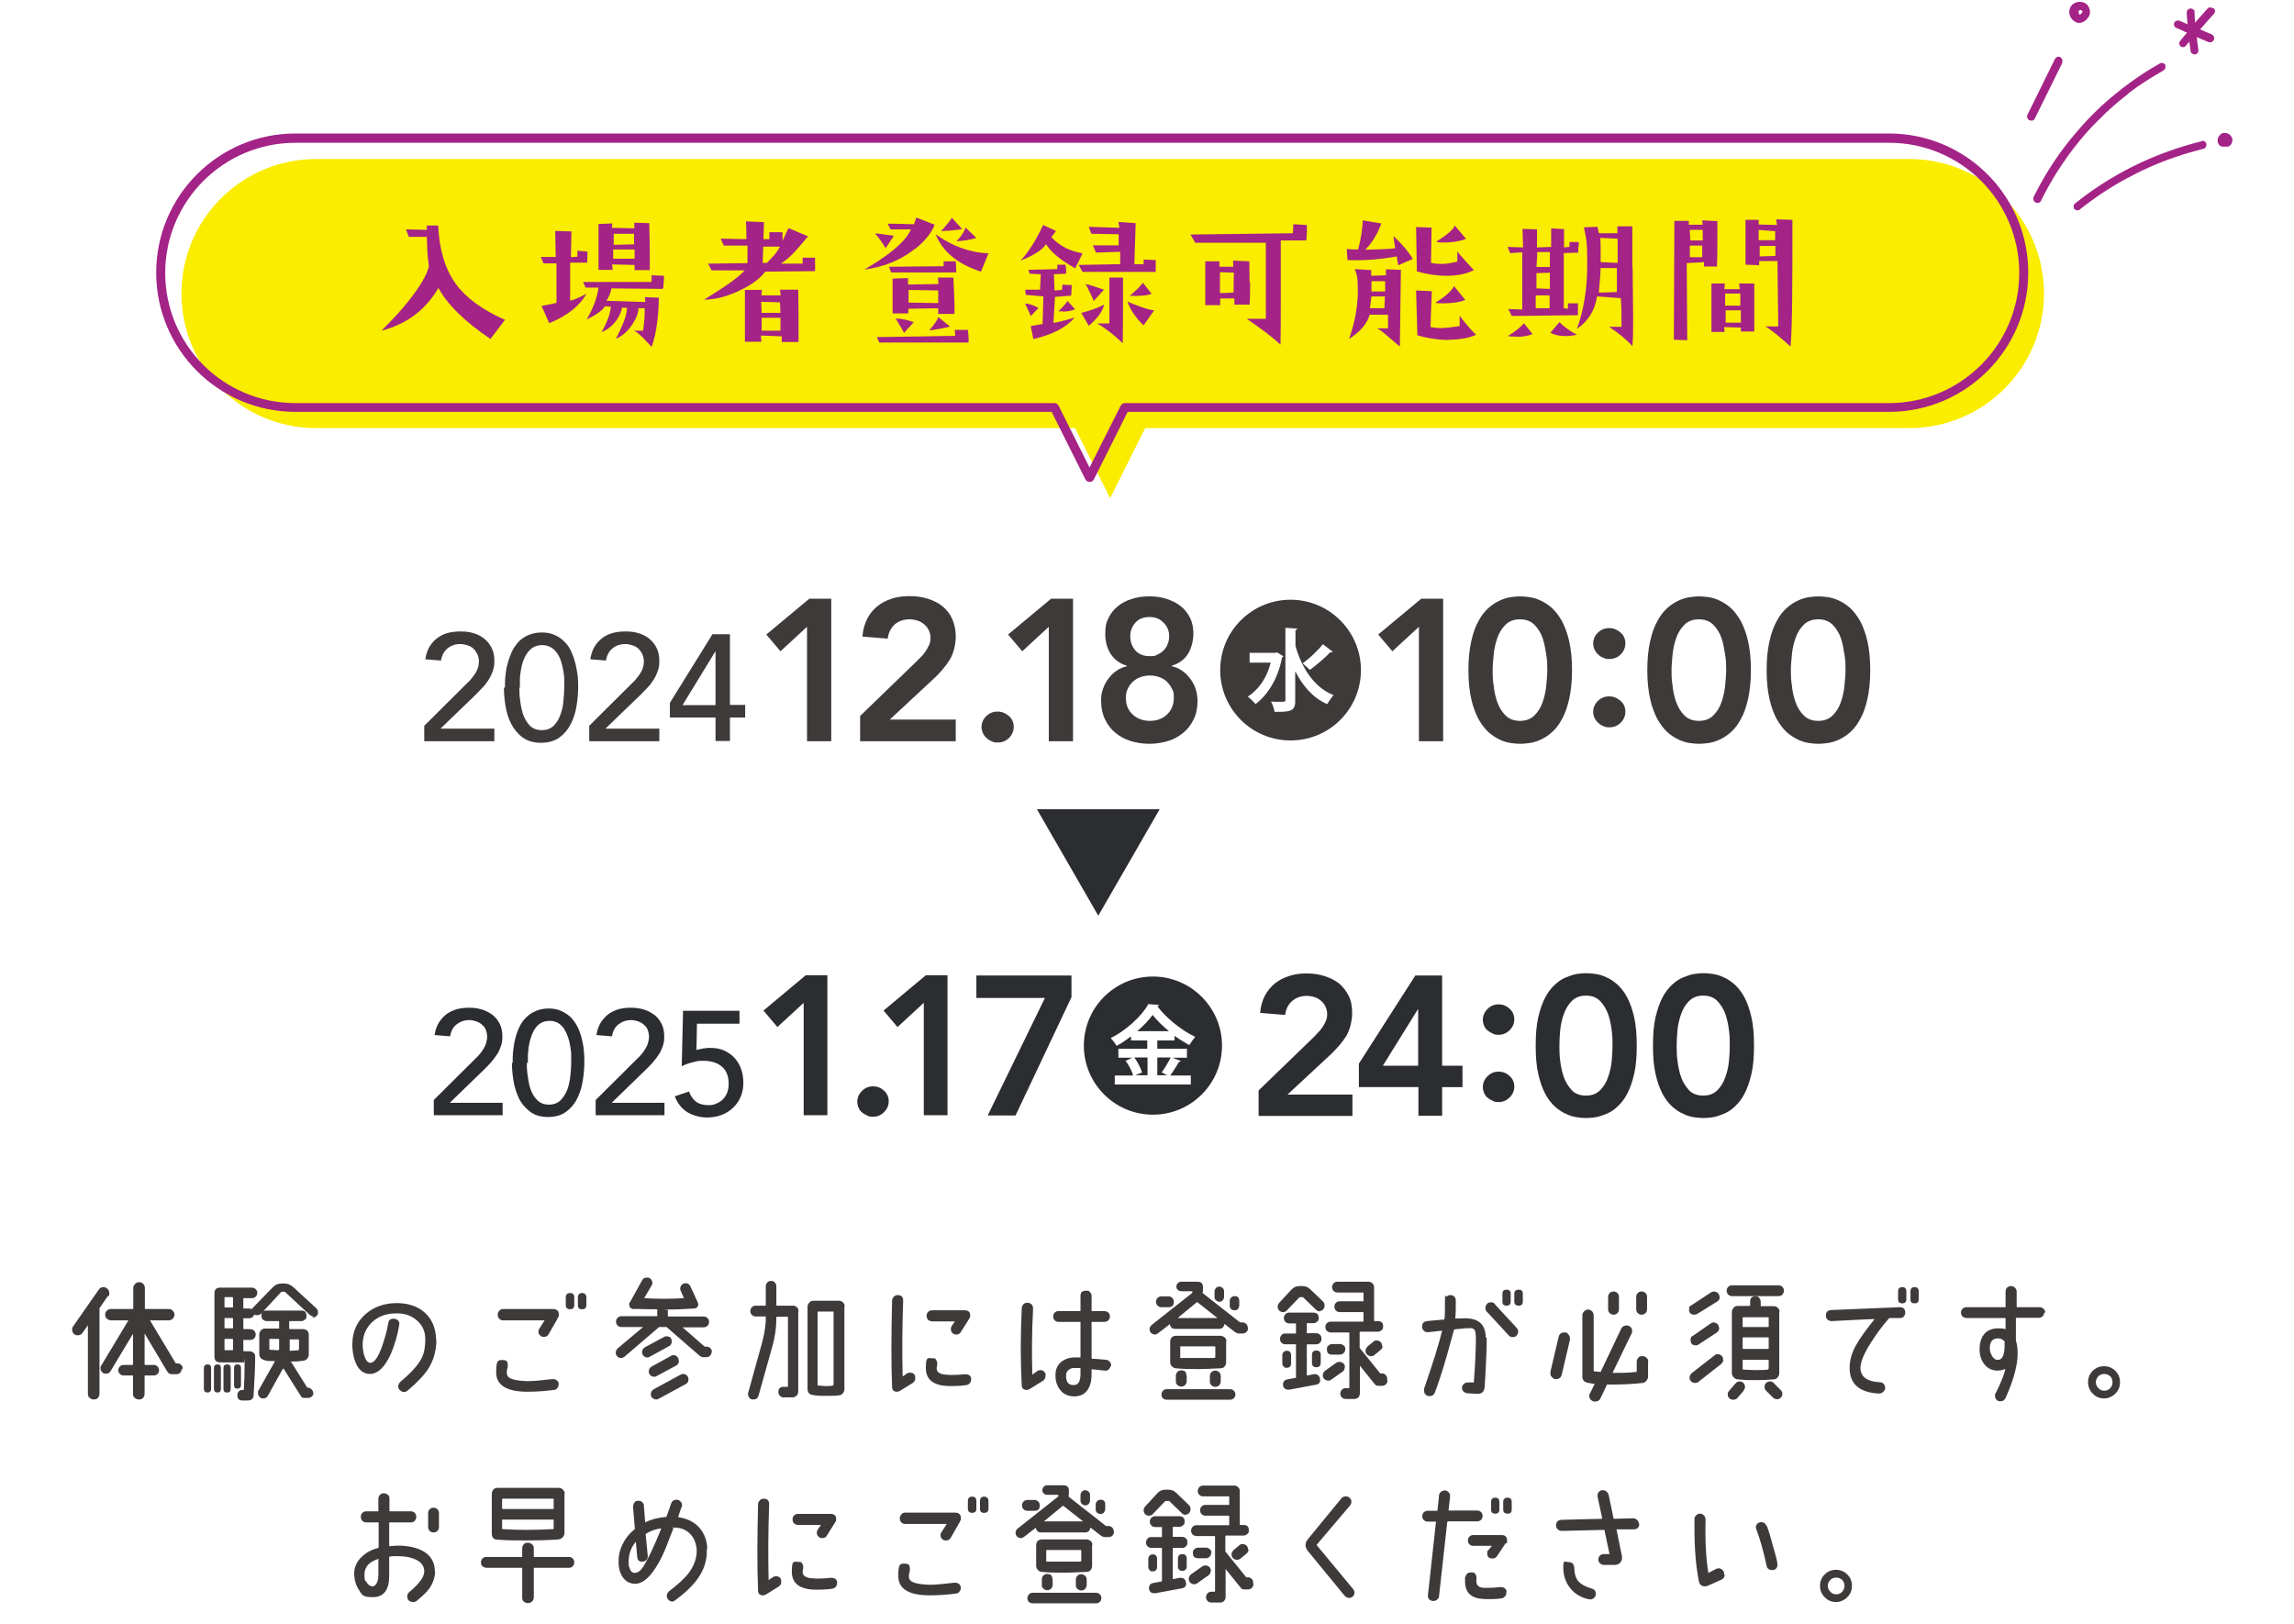 <?xml version="1.0" encoding="UTF-8"?> <svg xmlns="http://www.w3.org/2000/svg" version="1.1" viewBox="0 0 890 630"><defs><style> .cls-1 { fill: none; } .cls-2 { fill: #a42387; } .cls-3 { fill: #3e3a39; } .cls-4 { fill: #2b2d30; } .cls-5 { fill: #faed00; } </style></defs><g><g id="_レイヤー_1" data-name="レイヤー_1"><g id="_レイヤー_1-2" data-name="_レイヤー_1"><g><path class="cls-3" d="M41.8,502.9l-3.2,4.7v33.2c0,.6-.2,1.1-.6,1.6-.4.4-.9.6-1.6.6s-1.1-.2-1.6-.6c-.5-.4-.7-.9-.7-1.6v-26.6h0l-2.1,3c-.5.6-1,.9-1.8.9s-1.1-.2-1.6-.6c-.4-.5-.6-.9-.6-1.6s.1-.9.4-1.3l9.9-14.2c.4-.6,1-1,1.8-1s1.1.3,1.6.7c.5.5.7,1,.7,1.6s0,.9-.4,1.3h-.2ZM70.5,531.1c0,.6-.2,1-.6,1.5-.4.4-.9.6-1.5.6h-1.6c-.9,0-1.6-.4-2-1.2l-8.7-14.6h0v12s0,.2.2.2h3.3c.6,0,1.1.2,1.5.6.4.4.6.9.6,1.5s-.2,1-.6,1.4c-.4.4-.9.6-1.5.6h-3.3s-.2,0-.2.2v6.9c0,.6-.2,1.1-.6,1.6s-.9.6-1.6.6-1.1-.2-1.6-.6c-.5-.4-.7-.9-.7-1.6v-6.9s0-.2-.2-.2h-3.4c-.6,0-1.1-.2-1.5-.6-.4-.4-.6-.8-.6-1.4s.2-1.1.6-1.5.9-.6,1.5-.6h3.4s.2,0,.2-.2v-11.9h0l-8.7,14.5c-.4.7-1,1-1.8,1s-1.1-.2-1.5-.6c-.4-.4-.6-.9-.6-1.5s0-.7.3-1.1l10.4-17.3v-.2h-6.6c-.6,0-1.1-.2-1.6-.6s-.7-.9-.7-1.6.2-1.1.7-1.6c.4-.4.9-.6,1.6-.6h8.4s.2,0,.2-.2v-7.9c0-.6.2-1.1.7-1.6.4-.5.9-.7,1.6-.7s1.1.2,1.6.7c.4.4.6.9.6,1.6v7.9c0,.1,0,.2.2.2h9c.6,0,1.1.2,1.6.6.4.5.7,1,.7,1.6s-.3,1.1-.7,1.6c-.5.4-1,.6-1.6.6h-7.1s-.2.2,0,.2l9.9,16.5h.6c.6,0,1.1.2,1.5.6.4.4.6.9.6,1.5h-.4Z"></path><path class="cls-3" d="M81.9,530.8v8.1c0,.9-.5,1.4-1.4,1.4s-1.4-.5-1.4-1.4v-8.1c0-.9.5-1.4,1.4-1.4s1.4.4,1.4,1.4ZM85.7,530.8v8.1c0,.9-.4,1.4-1.3,1.4s-1.4-.5-1.4-1.4v-8.1c0-.9.5-1.4,1.4-1.4s1.3.4,1.3,1.4ZM121.5,510.7c-.5,0-1-.2-1.4-.6l-9.5-8.8c0-.1-.2-.1-.3-.1h-1s-.2,0-.3.2l-7.7,8.3c-.4.4-.9.6-1.5.6s-.7,0-1-.2h-.2c-.3.9-1,1.4-1.9,1.4h-2.1s-.2,0-.2.2v3.8s0,.2.2.2h2.5c.6,0,1,.2,1.5.6.4.4.6.9.6,1.5s-.2,1.1-.6,1.5-.9.6-1.5.6h-2.5s-.2,0-.2.2v4s0,.2.2.2h2.2c.6,0,1.1.2,1.6.6s.6.9.6,1.6c0,4.2-.3,9.2-.6,14.7,0,1.5-.9,2.2-2.4,2.2h-1.9c-1.4,0-2-.7-2-2s.7-2.1,2-2.1h.3s.2,0,.2-.2c.2-2.7.3-6.2.3-10.5s0,0-.2,0h-9.3c-1.5,0-2.2-.8-2.2-2.3v-24.5c0-1.5.8-2.2,2.2-2.2h12.3c.6,0,1,.2,1.5.6s.6.9.6,1.5-.2,1-.6,1.4-.9.6-1.5.6h-3.1s-.2,0-.2.2v3.7s0,.1.2.1h2.1c.4,0,.7.1,1.1.3h0c0-.4.3-.6.5-.8l7.4-7.6c1-1.1,2.2-1.6,3.6-1.6h1c1.4,0,2.5.5,3.7,1.6l8.7,8c.4.4.7.9.7,1.5s-.2,1.1-.6,1.5-.9.6-1.5.6v-.4h.2ZM89.5,530.8v8.1c0,.9-.4,1.4-1.4,1.4s-1.4-.5-1.4-1.4v-8.1c0-.9.4-1.4,1.4-1.4s1.4.4,1.4,1.4ZM90.4,507.2v-3.7c0-.1,0-.2-.2-.2h-2.9s-.2,0-.2.2v3.7s0,.1.2.1h3.1ZM90.4,515.4v-3.8c0-.1,0-.2-.2-.2h-2.9s-.2,0-.2.2v3.8h3.3ZM90.4,523.7v-4s0-.2-.2-.2h-2.9s-.2,0-.2.2v4s0,.2.2.2h2.9s.2,0,.2-.2ZM93.5,530.8v6.6c0,.9-.5,1.4-1.4,1.4s-1.3-.5-1.3-1.4v-6.6c0-.9.4-1.4,1.3-1.4s1.4.4,1.4,1.4ZM121.6,540.4c0,.6-.2,1-.6,1.4s-.9.6-1.5.6h-1.6c-.5,0-.8-.2-1.1-.6l-6.8-10.8h-.2l-5.9,10.6c-.4.7-1,1-1.8,1s-1-.2-1.4-.6c-.4-.4-.6-.9-.6-1.6s0-.8.3-1.1l6.2-11v-.2c-1.9,0-3.2,0-3.8-.3-1.5-.4-2.2-1.2-2.2-2.5v-7.5c0-.6.2-1.1.6-1.6.5-.5.9-.7,1.6-.7h5.5v-2.7s0-.2-.2-.2h-4.6c-.6,0-1-.2-1.5-.6-.4-.4-.6-.9-.6-1.5,0-1.4.7-2,2-2h13.5c1.4,0,2,.7,2,2s-.2,1.1-.6,1.5c-.4.4-.8.6-1.4.6h-4.5s-.2,0-.2.2v2.7s0,.2.2.2h5.2c.6,0,1.1.2,1.6.6.4.4.6.9.6,1.6v7.6c0,.6-.2,1.2-.6,1.7-.5.5-1,.7-1.6.8-1.2.2-2.8.3-4.6.3s0,0,0,.2l6.2,9.9h.2c.6,0,1.1.3,1.5.7s.6.9.6,1.5h.2v-.2ZM108.3,523.8v-4.1s0-.2-.2-.2h-3.4s-.2,0-.2.2v3.8s0,0,.2.2c.9,0,2,.2,3.4.2v-.2h.2ZM116,523.6v-3.7s0-.2-.2-.2h-3.2s-.2,0-.2.2v4.2c.3,0,1.4,0,3.3-.2,0,0,.2,0,.2-.2h0Z"></path><path class="cls-3" d="M169.3,519.8c0,4.1-1,7.9-3.1,11.2-1.6,2.5-4.3,5.4-8.1,8.6-.4.3-.9.5-1.4.5s-1-.2-1.5-.7c-.5-.4-.7-.9-.7-1.5s.3-1.2.8-1.7c4-3.4,6.8-6.4,8.1-8.9,1.1-2,1.6-4.5,1.6-7.6s-1.1-5.6-3.4-7.5c-2.1-1.8-4.8-2.7-7.9-2.6-3.6,0-6.6,1-9,3.1-2.5,2.2-3.8,5-4,8.5,0,1.5.1,2.9.5,4.4.6,2.1,1.4,3.1,2.4,3.2,1.6,0,3.1-2.1,4.7-6.6,1.1-3.3,1.9-6.1,2.3-8.7.2-1.4,1-2,2.4-1.8.6,0,1.1.3,1.5.7.4.5.5,1,.4,1.6-.7,4.2-1.8,8-3.3,11.4-2.3,5-4.9,7.6-8,7.7-2.5,0-4.4-1.4-5.6-4.3-.9-2.2-1.4-4.8-1.3-7.6.1-4.6,1.8-8.4,5.1-11.3,3.2-2.8,7.1-4.2,11.9-4.3,4.5,0,8.1,1.1,11,3.6,2.9,2.6,4.4,6.1,4.5,10.6h.1Z"></path><path class="cls-3" d="M216.7,536.8c.1.6,0,1.1-.4,1.7-.4.5-.8.8-1.4.8-3.7.5-7.2.7-10.3.7-8.1,0-12.1-2.6-12.1-7.5s.8-4.8,2.5-4.8,2,.7,2,2,0,.6-.2,1.4c-.1.7-.2,1.2-.2,1.5,0,1,.5,1.8,1.4,2.2,1.2.6,3.4,1,6.6,1.1,2.2,0,5.5-.3,9.7-.8.6,0,1.1,0,1.6.4.5.3.8.8.9,1.4h-.1ZM216.6,511.1l-3.7,6.5c-.4.8-1,1.1-1.9,1.1s-1-.2-1.5-.6-.6-.9-.6-1.5.1-.7.3-1l2.1-3.3h-16.1c-.6,0-1.1-.2-1.5-.6s-.6-.9-.6-1.6.2-1,.6-1.5.9-.7,1.5-.7h19.2c1.6,0,2.4.7,2.4,2.1s-.1.7-.3,1v.2h.1ZM222.8,503.4v3c0,1.1-.6,1.6-1.6,1.6s-1.7-.5-1.7-1.6v-3c0-1.1.6-1.7,1.7-1.7s1.6.6,1.6,1.7ZM227.5,503.4v3c0,1.1-.6,1.6-1.7,1.6s-1.6-.5-1.6-1.6v-3c0-1.1.6-1.7,1.6-1.7s1.7.6,1.7,1.7Z"></path><path class="cls-3" d="M276.1,524.5c0,.6-.2,1-.6,1.5-.4.4-.9.6-1.5.6h-1.2c-.5,0-.9-.2-1.3-.5l-12.9-11.2h-2.9l-13.4,11.5c-.4.3-.9.5-1.4.5s-1-.2-1.4-.6c-.4-.4-.6-.9-.6-1.5s.3-1.2.7-1.6l9.9-8.3h-8.4c-.6,0-1-.2-1.5-.6-.4-.4-.6-.9-.6-1.5s.2-1,.6-1.5c.4-.4.9-.6,1.5-.6h13.7c.1,0,.2,0,.2-.2v-2.3c0-.1,0-.2-.2-.2-2.4,0-4.7,0-6.9-.1h-2.4c-.9-.2-1.4-.8-1.4-1.7s.1-.6.3-.9l4.7-8.5c.4-.8,1-1.1,1.9-1.1s1,.2,1.5.6c.4.4.6.9.6,1.5s-.1.7-.3,1l-2.9,4.9h0c5.4.3,10.5.3,15.3,0,.1,0,.2,0,.1-.1l-1.2-2.8c-.2-.3-.2-.5-.2-.8,0-.6.2-1,.6-1.5.4-.4.9-.6,1.5-.6.9,0,1.5.4,1.9,1.3l2.8,6.1c.1.2.2.5.2.6,0,1.1-.5,1.7-1.6,1.8-3.4.2-6.7.4-10,.4s-.2.1-.2.2v2.3c0,.1,0,.2.2.2h13.7c.6,0,1,.2,1.5.6.4.4.6.9.6,1.5s-.2,1.1-.6,1.5-.9.6-1.5.6h-8.2l8.6,7.5h.7c.6,0,1.1.2,1.5.6.4.4.6.9.6,1.5h-.1ZM260.6,520.5c0,.8-.3,1.5-1,1.8l-7.5,4.1c-.3.2-.6.3-.9.3-.6,0-1.1-.2-1.5-.6-.4-.4-.6-.9-.6-1.5s.4-1.4,1-1.8l7.6-4.1c.3-.2.6-.2.9-.2,1.4,0,2,.7,2,2ZM263.4,528c0,.9-.4,1.5-1,1.8l-7.6,4.1c-.3.2-.6.3-1,.3-.6,0-1.1-.2-1.5-.6-.4-.4-.6-.9-.6-1.5s.3-1.4,1-1.8l7.6-4.2c.3-.2.6-.3.9-.3.6,0,1.1.2,1.5.6.4.4.6.9.6,1.5h.1ZM267.1,535.2c0,.8-.3,1.4-1,1.8l-10.5,5.7c-.3.2-.6.3-1,.3-.6,0-1-.2-1.5-.6s-.6-.9-.6-1.5.4-1.4,1-1.8l10.5-5.7c.3-.2.6-.3,1-.3.6,0,1.1.2,1.5.6.4.4.6.9.6,1.5Z"></path><path class="cls-3" d="M309.7,509v30.9c0,.6-.2,1.1-.6,1.6-.5.4-1,.7-1.6.7h-3.5c-.6,0-1-.2-1.4-.6-.4-.4-.6-.9-.6-1.5,0-1.4.7-2,2-2h1.5c.1,0,.2,0,.2-.2v-26.8l-.2-.2h-4.1c-.1,0-.2,0-.2.2v.3c0,3.7-.5,7.3-1.5,10.8l-5.4,19.3c-.3,1-.9,1.5-2,1.5s-1.1-.2-1.5-.6c-.4-.4-.6-.9-.6-1.5s0-.3.1-.6l5.1-18.4c1.1-3.8,1.7-7.3,1.7-10.4v-.5c0-.1,0-.2-.2-.2h-3.7c-.6,0-1-.2-1.5-.6-.4-.4-.6-.9-.6-1.5s.2-1,.6-1.5c.4-.4.9-.6,1.5-.6h3.7c.1,0,.2,0,.2-.2v-7.3c0-.6.2-1,.6-1.5s.9-.6,1.5-.6,1,.2,1.4.6.6.9.6,1.5v7.3c0,.1,0,.2.2.2h6.2c.6,0,1.1.2,1.6.6.4.4.6.9.6,1.6v.2h-.1ZM327.6,506.9v32c0,.7-.2,1.2-.6,1.7s-.9.8-1.6.8c-1.1.2-2.9.2-5.1.2s-2.9,0-4.8-.3c-1.5-.2-2.2-1-2.2-2.4v-31.9c0-.6.2-1.1.7-1.6.4-.5.9-.7,1.6-.7h9.9c.6,0,1.1.2,1.6.7s.6.9.6,1.6h-.1ZM323.4,537.3v-28.2c0-.1,0-.2-.2-.2h-5.8c-.1,0-.2,0-.2.2v28.3s.1.2.2.2c1,0,2,.2,2.9.2s1.9,0,2.8-.2c.1,0,.2-.2.2-.2h.1Z"></path><path class="cls-3" d="M355.1,534.8c0,.8-.4,1.4-1,1.8l-5,3.1c-.4.2-.7.3-1.1.3-1.2,0-1.9-.6-1.9-1.9-.4-9.7-.3-20.9,0-33.5,0-.6.3-1,.7-1.5.4-.4.9-.6,1.5-.6,1.4,0,2.1.7,2.1,2.1-.4,11.1-.4,20.9-.2,29.4h.1l1.6-1.1c.3-.2.7-.3,1.1-.3,1.4,0,2.1.7,2.1,2.1h0ZM376.8,534.9c0,.6-.1,1.1-.4,1.6-.4.5-.8.8-1.4.9-1.8.3-3.8.4-6.3.4-6.4,0-9.5-2.4-9.5-7s.8-3.8,2.4-3.8,1.2.2,1.6.7.5,1.1.4,1.8c-.2.9-.2,1.4-.2,1.4,0,1.1.6,1.8,1.9,2.2.5.2,1.7.3,3.4.4.8,0,2.8,0,5.7-.3,1.4,0,2.2.5,2.4,1.7h0ZM376,511.7l-3.2,5.1c-.4.7-1,1-1.8,1s-1-.2-1.5-.6c-.4-.4-.6-.9-.6-1.5s.2-.9.4-1.3l1.2-1.7h-8.8c-.6,0-1.1-.2-1.6-.6-.4-.4-.6-.9-.6-1.6s.2-1.1.6-1.5.9-.6,1.6-.6h12.5c1.5,0,2.2.7,2.2,1.9s-.2.9-.4,1.4h0Z"></path><path class="cls-3" d="M405.6,533.9c0,.7-.3,1.4-.9,1.8l-5.3,3.3c-.3.2-.7.3-1,.3-1.3,0-2-.6-2-1.9-.5-9.1-.5-19,0-29.8,0-.6.3-1.1.7-1.6.5-.4,1-.6,1.7-.5.6,0,1.1.3,1.5.7.4.5.5,1,.5,1.6-.5,9.4-.5,17.9-.3,25.5,0,0,0,.2.1,0l1.8-1.3c.4-.2.7-.4,1.2-.4s1.1.2,1.5.6.6.9.6,1.5h-.1v.2ZM430.9,529.9c-.1.6-.4,1.1-.8,1.5-.5.4-1,.5-1.6.4-2.7-.3-4.3-.5-4.9-.5s-.1,0-.1.2v1.9c0,2.4-.5,4.3-1.5,5.8-1.1,1.7-2.9,2.6-5.2,2.6s-4.2-.8-5.5-2.5c-1.2-1.6-1.9-3.5-1.8-5.9,0-2,.7-3.6,2-4.8,1.3-1.1,3-1.8,5-1.9h2.7v-13.8h-8.5c-.6,0-1.1-.2-1.5-.6s-.6-.9-.6-1.5.2-1.1.6-1.5.9-.6,1.5-.6h8.4c0,0,.1,0,.1-.2v-5.7c0-1.4.7-2,2.2-2s1.1.2,1.5.6.6.8.6,1.4v5.7c0,.1,0,.2.1.2h4.8c.6,0,1.1.2,1.6.6s.6.9.6,1.5-.2,1.1-.6,1.5c-.4.4-.9.6-1.6.6h-4.8s-.1,0-.1.2v13.9s0,.2.2.2c1.3,0,3.1.2,5.4.4.6,0,1.1.4,1.5.8.4.4.5,1,.5,1.6h-.2ZM419.2,533.1v-2.3h-2.7c-.8,0-1.5.4-2.1.9-.6.6-.8,1.2-.8,2.1,0,2.5,1,3.7,3,3.6,1.8,0,2.6-1.5,2.6-4.4h0Z"></path><path class="cls-3" d="M484.2,515.3c0,.6-.2,1.1-.6,1.5s-.9.6-1.5.6h-1.4c-.6,0-1-.2-1.5-.5l-4-3.1h-.2c-.2,1.2-.9,1.8-2,1.8h-17.1c-1.1,0-1.8-.6-2-1.7,0-.2-.1-.2-.2,0l-4.4,3.4c-.4.3-.8.5-1.2.5s-1.1-.2-1.5-.6c-.4-.4-.6-.9-.6-1.5s.3-1.1.8-1.6l15.7-12.4s.1-.1.1-.2v-.3c0-.1,0-.2-.2-.2h-4.2c-.5,0-.9-.2-1.3-.6-.4-.3-.5-.8-.5-1.2s.2-1,.5-1.3.8-.6,1.3-.6h6.3c1.5,0,2.2.7,2.2,2v1.1c0,.3,0,.7-.1,1.1,0,.1,0,.2.1.3l14.4,11.3h.9c.6,0,1.1.2,1.5.6.4.4.6.9.6,1.5h.1ZM455.4,505.2c0,1.4-.7,2-2.1,2h-2.7c-.6,0-1.1-.2-1.5-.6s-.6-.9-.6-1.5.2-1.1.6-1.5.9-.6,1.5-.6h2.7c.6,0,1.1.2,1.5.6s.6.9.6,1.5h0ZM479.3,541c0,.6-.2,1.1-.6,1.5s-.9.6-1.5.6h-24.5c-.6,0-1.1-.2-1.5-.5-.4-.4-.6-.9-.6-1.5s.2-1,.6-1.5c.4-.4.9-.6,1.5-.6h24.5c.6,0,1.1.2,1.5.6s.6.9.6,1.5h0ZM475.7,520.5v8.1c0,.6-.2,1.1-.6,1.6s-.9.7-1.6.7c-3.9.2-6.7.3-8.4.3-3.1,0-6.1,0-8.9-.3-.6,0-1.1-.3-1.6-.8-.4-.5-.6-1-.6-1.6v-8c0-.6.2-1.1.6-1.6.5-.4.9-.6,1.6-.6h17.3c.6,0,1.1.2,1.6.6.5.4.7.9.7,1.6h-.1ZM460.4,533.8v2.1c0,.6-.2,1-.6,1.5-.4.4-.9.6-1.5.6s-1-.2-1.5-.6-.6-.9-.6-1.5v-2.1c0-.6.2-1.1.6-1.5s.9-.6,1.5-.6c1.4,0,2,.7,2,2.1h.1ZM472.2,511.3l-7.6-6c0-.1-.2-.1-.3,0l-7.3,6c-.1,0,0,.1,0,.1h15.1c0,0,0,0,0-.1h0ZM471.5,526.7v-4.1s0-.2-.2-.2h-13.2c-.1,0-.2,0-.2.2v4.3h13.4v-.2h.2ZM473.6,533.9v2.1c0,.6-.2,1-.6,1.5-.4.4-.9.6-1.5.6s-1-.2-1.5-.6-.6-.9-.6-1.5v-2.1c0-.6.2-1.1.6-1.5s.9-.6,1.5-.6,1,.2,1.5.6c.4.4.6.9.6,1.5ZM474.9,501.1v2.1c0,.5-.2.9-.5,1.3-.4.4-.8.6-1.3.6s-.9-.2-1.3-.5c-.4-.4-.6-.8-.6-1.3v-2.2c0-.5.2-.9.5-1.3.4-.4.8-.6,1.3-.6s1,.2,1.4.6.5.8.5,1.3ZM480.8,504.6v1.9c0,.5-.2.9-.5,1.4-.4.4-.8.5-1.3.5-1.2,0-1.9-.7-1.9-1.8v-1.9c0-.5.2-.9.6-1.3s.9-.5,1.4-.5c1.1,0,1.7.6,1.7,1.9v-.2h0Z"></path><path class="cls-3" d="M512,508.8c-.5,0-1-.2-1.4-.6l-5-4.8c0-.1-.2-.1-.3-.1h-.9c-.1,0-.2,0-.3.1l-4.9,5.1c-.4.4-.8.6-1.4.6s-1.1-.2-1.5-.6-.6-.9-.6-1.5.2-1,.6-1.5l4.9-5.3c.8-.8,1.8-1.2,3.1-1.2h.9c1.3,0,2.3.4,3.1,1.2l5,4.8c.4.4.6.9.6,1.6s-.2,1-.6,1.5c-.4.4-.9.6-1.5.6h.2,0ZM512.7,519.5c0,.6-.2,1.1-.6,1.5-.4.4-.9.6-1.5.6h-3.4c-.1,0-.2,0-.2.2v11.9h.2l2.4-.5h.6c1,0,1.7.6,1.9,1.7.3,1.4-.3,2.2-1.7,2.4l-10.2,1.9c-.6,0-1,0-1.6-.3-.5-.4-.7-.8-.8-1.3-.1-.6,0-1.1.3-1.6s.8-.7,1.4-.8l3.2-.6s.1,0,.1-.2v-12.8h-4.1c-.6,0-1-.2-1.5-.6-.4-.4-.6-.9-.6-1.5s.2-1,.6-1.5.9-.6,1.5-.6h4.1v-3.9h-2.6c-.6,0-1.1-.2-1.5-.6-.4-.4-.6-.9-.6-1.5s.2-1,.6-1.5c.4-.4.9-.6,1.5-.6h9.3c1.4,0,2.1.7,2.1,2s-.2,1-.6,1.5c-.4.4-.8.6-1.5.6h-2.3c-.1,0-.2,0-.2.2v3.7h3.6c.6,0,1.1.2,1.5.6s.6.9.6,1.5h0ZM500.9,525.8v3.2c0,1.1-.6,1.7-1.7,1.7s-.9-.2-1.2-.5-.5-.7-.5-1.2v-3.2c0-.5.2-.9.5-1.2.4-.4.8-.5,1.2-.5,1.1,0,1.7.6,1.7,1.7ZM512.4,525.7v3.1c0,1.1-.6,1.7-1.7,1.7s-1.7-.6-1.7-1.7v-3.1c0-1.1.6-1.7,1.7-1.7s1.7.6,1.7,1.7ZM521.7,530.6c0,.7-.3,1.2-.8,1.6l-4.4,3.1c-.4.3-.8.4-1.2.4s-1-.2-1.5-.6c-.4-.4-.6-.9-.6-1.5s.3-1.2.8-1.7l4.4-3.1c.4-.3.8-.4,1.3-.4s1,.2,1.5.6c.4.4.6.9.6,1.5h0ZM538.3,535.6c0,.6-.2,1-.6,1.5-.4.4-.9.6-1.5.6h-1.5c-.6,0-1-.2-1.3-.6l-5.8-7.2h0v10.7c0,.6-.2,1.1-.6,1.6-.4.4-.9.6-1.6.6h-3.3c-.6,0-1.1-.2-1.5-.6-.4-.4-.6-.9-.6-1.5s.2-1,.6-1.5c.4-.4.9-.6,1.5-.6h1.2s.2,0,.2-.2v-21.2s0-.2-.2-.2h-7c-.6,0-1-.2-1.5-.6-.4-.4-.6-.9-.6-1.5s.2-1,.6-1.5c.4-.4.9-.6,1.5-.6h12.5s.2,0,.2-.2v-3.3c0-.1,0-.2-.2-.2h-9c-.6,0-1.1-.2-1.5-.6s-.6-.9-.6-1.5.2-1.1.6-1.5c.4-.4.9-.6,1.5-.6h9.2v-3.2c0-.1,0-.2-.2-.2h-9.9c-.6,0-1-.2-1.5-.6-.4-.4-.6-.9-.6-1.5s.2-1,.6-1.5c.4-.4.9-.6,1.5-.6h12c.6,0,1.1.2,1.5.6.5.4.7.9.7,1.6v12.9s0,.2.2.2h1.3c1.4,0,2,.7,2,2s-.2,1.1-.6,1.5-.9.6-1.5.6h-6.8s-.2,0-.2.2v6.1l8,9.9h.6c.6,0,1.1.2,1.5.6.4.4.6.9.6,1.5v.5h0ZM521.9,523.5c0,.6-.2,1.1-.6,1.5-.4.4-.9.6-1.5.6h-3c-1.4,0-2-.7-2-2s.2-1,.6-1.5c.4-.4.9-.6,1.5-.6h3c.6,0,1,.2,1.5.6.4.4.6.9.6,1.5h0ZM536.4,522.2c0,.7-.3,1.2-.8,1.6l-2.3,1.9c-.4.3-.8.5-1.4.5s-1-.2-1.5-.6c-.4-.4-.6-.9-.6-1.5s.3-1.1.7-1.6l2.3-1.9c.4-.4.8-.5,1.3-.5s1.1.2,1.5.6c.4.4.6.9.6,1.5h.2Z"></path><path class="cls-3" d="M576.8,519c0,4.8-.3,11.2-.8,19.2-.2,1.8-1.1,2.7-3,2.6l-3.6-.2c-.6,0-1.1-.3-1.6-.7s-.6-.9-.6-1.5.3-1,.7-1.4.9-.6,1.6-.6h2.3c.5-6.8.8-12.5.8-17.2s-1.4-3.8-4.3-3.8l-4,.4s-.2,0-.2.2l-2.8,10.1c-1.5,5.2-3,9.9-4.6,14.2-.4.9-1,1.4-2,1.4s-1.1-.2-1.6-.6-.6-.9-.6-1.6v-.7c3.3-9.5,5.7-17.1,7-22.5h0l-5.4.6c-.6,0-1.1,0-1.6-.5-.5-.4-.7-.9-.8-1.5,0-1.4.6-2.1,1.9-2.3,1.8-.2,4-.4,6.6-.6.2,0,.2-.1.2-.2.2-1.1.2-3.5.2-7.2s.2-1.1.6-1.5.9-.6,1.5-.6,1.1.2,1.5.6.6.9.6,1.5c0,2.8,0,5.1-.2,7h0c1.3,0,2.4-.1,3.5-.1,5.5-.1,8.3,2.4,8.3,7.5h.4ZM579.9,506l8.5,9.2c.4.4.6.9.6,1.4s-.2,1.1-.6,1.6-.9.6-1.5.6-1.2-.2-1.6-.7c-3.6-3.9-6.4-7-8.5-9.2-.4-.4-.5-.9-.5-1.4s.2-1.1.6-1.6c.4-.4.9-.6,1.6-.6s1.1.2,1.5.7h0ZM586.1,502v3c0,1.1-.5,1.6-1.6,1.6s-1.6-.5-1.6-1.6v-3c0-1.1.5-1.6,1.6-1.6s1.6.5,1.6,1.6ZM590.8,502v3c0,1.1-.5,1.6-1.6,1.6s-1.7-.5-1.7-1.6v-3c0-1.1.6-1.6,1.7-1.6s1.6.5,1.6,1.6Z"></path><path class="cls-3" d="M609.1,519.8l-3.2,13.6c-.3,1.1-1,1.7-2.1,1.7s-1.1-.2-1.6-.7c-.5-.4-.7-.9-.7-1.6s0-.4,0-.5l3.2-13.6c.3-1.1,1-1.7,2.2-1.7s1.1.2,1.5.7c.4.4.7.9.7,1.6s0,.4,0,.5h0ZM639.4,528.3v5.8c0,.7-.3,1.2-.7,1.7s-.9.7-1.5.8c-3.6.4-7.3.6-11.1.6s-1.8,0-2.5,0-.2,0-.2.2l-2.5,5.2c-.4.8-1,1.2-2,1.2s-1.1-.2-1.6-.6c-.5-.4-.7-.9-.7-1.6s0-.6.3-1l1.7-3.5v-.2c-1,0-1.7-.2-2.2-.3-1.7-.2-2.5-1.1-2.5-2.5v-23.7c0-.6.2-1.1.7-1.6.4-.4.9-.7,1.5-.7s1.1.3,1.6.7c.4.5.6,1,.6,1.6v21.5s0,.2.2.2c1,0,1.8.2,2.3.2s.2,0,.2,0l8-16.8c.4-.8,1.1-1.2,2-1.2s1.1.2,1.6.6.6.9.6,1.6,0,.7-.2.9l-7.3,15.1v.2c3,0,6,0,9.1-.4,0,0,.2,0,.2-.2v-3.7c0-.6.2-1.1.6-1.6s.9-.6,1.6-.6,1.1.2,1.6.6c.4.4.7.9.7,1.6h0ZM628.1,503.2v4.8c0,.6-.2,1.1-.6,1.5s-.9.6-1.5.6-1.1-.2-1.5-.6-.6-.9-.6-1.5v-4.8c0-.6.2-1.1.6-1.5s.9-.6,1.5-.6,1,.2,1.5.6c.4.4.6.9.6,1.5ZM639,503.2v4.8c0,.6-.2,1.1-.6,1.5-.4.4-.9.6-1.5.6s-1.1-.2-1.5-.6-.6-.9-.6-1.5v-4.8c0-.6.2-1.1.6-1.5.4-.4.9-.6,1.5-.6s1,.2,1.5.6c.4.4.6.9.6,1.5Z"></path><path class="cls-3" d="M667.2,503.3c0,.7-.3,1.3-1,1.7l-7.7,4.8c-.4.2-.8.3-1.2.3-1.3,0-2-.7-2-2s.3-1.3,1-1.7l7.6-5c.3-.2.7-.3,1.1-.3s1,.2,1.5.6c.4.4.6.9.6,1.5h.1ZM668.6,527.5c0,.7-.3,1.2-.8,1.7l-8.9,7c-.4.3-.8.4-1.3.4s-1-.2-1.5-.6c-.4-.4-.6-.9-.6-1.5s.3-1.2.8-1.7l9-7c.3-.3.7-.4,1.1-.4s1.1.2,1.5.6.6.9.6,1.5h.1ZM667,515.3c0,.7-.3,1.3-.9,1.7l-7,4.6c-.4.3-.8.4-1.2.4-1.3,0-2-.7-2-2s.3-1.4.9-1.7l6.9-4.8c.4-.3.7-.4,1.1-.4s1,.2,1.5.6c.4.4.6.9.6,1.5h.1ZM692.1,500.8c0,.6-.2,1-.6,1.5-.4.4-.9.6-1.5.6h-18c-.6,0-1.1-.2-1.5-.6s-.6-.9-.6-1.5.2-1.1.6-1.5c.4-.4.9-.6,1.5-.6h18c.6,0,1.1.2,1.5.6s.6.9.6,1.5ZM676.5,539.6l-2.5,2.9c-.4.4-.9.6-1.6.6s-1-.2-1.5-.6c-.4-.4-.6-.9-.6-1.5s.2-1,.6-1.4l2.5-2.9c.4-.4.9-.7,1.5-.7s1.1.2,1.5.6c.4.4.6.9.6,1.5s-.2,1-.6,1.4h0ZM690.3,509.2v23.6c0,.6-.2,1.1-.6,1.6s-.9.8-1.6.8c-2.1.2-4.5.3-7,.3s-3.8,0-6.9-.3c-.6,0-1.1-.3-1.6-.8s-.7-1-.7-1.7v-23.7c0-.6.3-1.1.7-1.6s1-.7,1.6-.7h4.6s.2,0,.2-.1v-1.6c0-1.4.7-2,2-2s1.1.2,1.5.6.6.9.6,1.5v1.6s0,.1.2.1h4.9c.6,0,1.1.2,1.6.7.4.4.6.9.6,1.6h0ZM686.2,514.7v-3.4c0-.1,0-.2-.2-.2h-9.7s-.2,0-.2.2v3.4s0,.2.2.2h9.7s.2,0,.2-.2ZM686.2,523.2v-4.1s0-.2-.2-.2h-9.7s-.2,0-.2.2v4.1s0,.2.2.2h9.7s.2,0,.2-.2ZM686.2,531v-3.4h-9.9s-.2,0-.2.2v3.4s0,.2.2.2c1.3,0,2.8.2,4.5.2s3.5,0,5.1-.2q.2,0,.2-.2h0v-.2ZM688.1,536.6l2.8,2.8c.4.4.6.8.6,1.4s-.2,1.1-.6,1.5c-.4.4-.9.6-1.5.6s-1-.2-1.5-.6l-2.8-2.8c-.4-.4-.5-.8-.5-1.4s.2-1.1.6-1.5c.4-.4.9-.6,1.5-.6s1,.2,1.5.6h0Z"></path><path class="cls-3" d="M739.2,509.2c0,.6-.2,1.1-.6,1.6s-.9.6-1.6.6h-4c0,.1-.2.2-.3.3-2.5,2.9-4.9,6.1-7,9.5-2.6,4.1-3.9,7.3-3.9,9.5,0,3.4,2.4,5.3,7.3,5.6,1.5,0,2.2.9,2.3,2.2,0,.6-.3,1.1-.8,1.6-.5.4-1,.6-1.7.6-7.5-.4-11.3-3.7-11.3-9.9s3.2-10.8,9.7-19h0c0-.1-16.7.8-16.7.8-.6,0-1.1-.2-1.6-.6-.4-.4-.6-.9-.6-1.5,0-1.4.6-2.1,2.1-2.2l26.5-1.1c1.4,0,2.1.6,2.2,2.1h0ZM739.6,501.1v3c0,1.1-.5,1.6-1.6,1.6s-1.6-.5-1.6-1.6v-3c0-1.1.5-1.7,1.6-1.7s1.6.6,1.6,1.7ZM744.4,501.1v3c0,1.1-.5,1.6-1.6,1.6s-1.6-.5-1.6-1.6v-3c0-1.1.5-1.7,1.6-1.7s1.6.6,1.6,1.7Z"></path><path class="cls-3" d="M793.1,509.2c0,.6-.2,1.1-.6,1.5s-.9.6-1.5.6h-8.7s-.2,0-.2.2v8.3c0,1.3,0,.2,0,.3.6,1.9.8,4.2.6,6.9-.4,4.5-2,9.7-4.7,15.6-.4.7-1,1.1-1.9,1.1s-1.1-.2-1.5-.6-.6-.9-.6-1.6,0-.7.3-1c2.1-4.2,3.3-7.3,3.7-9.3h-.2c-.8.4-1.7.6-2.8.6-2.2,0-3.9-.9-5.1-2.4-1.1-1.4-1.8-3.2-1.9-5.5,0-2.4.4-4.4,1.6-6,1.2-1.6,3-2.4,5.3-2.5,1.1,0,2.1,0,3,.3h.2v-4.1c0-.1,0-.2-.2-.2h-14.9c-.6,0-1.1-.2-1.6-.6-.4-.4-.6-.9-.6-1.5s.2-1.1.6-1.5c.4-.4.9-.6,1.6-.6h14.9s.2,0,.2-.1v-6c0-.6.2-1.1.6-1.5s.9-.6,1.5-.6,1.1.2,1.5.6.7.9.7,1.5v6s0,.1.2.1h8.7c.6,0,1,.2,1.5.6s.7.9.7,1.5h-.4,0ZM777.8,520.7s0-.2-.2-.3c-.6-.7-1.4-1.1-2.4-1.1-2.3,0-3.3,1.4-3.2,4.2,0,1,.4,1.8.9,2.7.6,1,1.4,1.5,2.3,1.4,1.8,0,2.7-2.3,2.5-6.8h.1Z"></path><path class="cls-3" d="M822.5,536.3c0,1.8-.6,3.2-1.8,4.4s-2.7,1.9-4.4,1.9-3.2-.6-4.4-1.9c-1.2-1.2-1.8-2.7-1.8-4.4s.6-3.2,1.8-4.4,2.7-1.8,4.4-1.8,3.2.6,4.4,1.8,1.8,2.7,1.8,4.4ZM819.6,536.3c0-.9-.3-1.7-.9-2.3-.7-.6-1.5-.9-2.3-.9s-1.7.3-2.3.9c-.6.7-1,1.5-1,2.3s.4,1.7,1,2.3c.6.7,1.4,1,2.3,1s1.7-.3,2.3-1,.9-1.4.9-2.3Z"></path><path class="cls-3" d="M168.8,609.7c0,2.3-.8,4.5-2.2,6.6-1,1.4-2.7,3-5,4.9-.4.3-.8.4-1.4.4s-1.1-.2-1.6-.6c-.4-.4-.6-.9-.6-1.6s.3-1.2.7-1.6c3.9-3.2,5.9-5.9,5.9-8.1s-1.3-3.8-3.8-4.8c-1.9-.8-4.1-1.1-6.6-1.1s-2.1,0-3,.2c-.1,0-.2,0-.2.2v7.2c0,5.5-2.1,8.3-6.3,8.3s-4.2-.9-5.5-2.9c-1.1-1.7-1.7-3.7-1.8-6.1,0-2.5.9-4.7,2.9-6.6,1.7-1.7,3.8-2.8,6.4-3.5.1,0,.2,0,.2-.2v-9.7h-4.8c-.6,0-1.1-.2-1.5-.6-.4-.5-.6-.9-.6-1.6s.2-1.1.6-1.5c.4-.4.9-.6,1.5-.6h4.6s.1,0,.1-.2v-4.6c0-.6.2-1.1.6-1.6.4-.4.9-.6,1.5-.6s1.1.2,1.6.6.6.9.6,1.6v4.6s0,.2.1.2h8.2c.6,0,1.1.2,1.5.6.4.4.6.9.6,1.5s-.2,1.1-.6,1.6c-.4.4-.9.6-1.5.6h-8.4v9.2c1.2,0,2.2-.2,3.2-.2,4,0,7.2.7,9.7,2,3.2,1.7,4.8,4.4,4.8,8h0ZM146.9,604.9h-.2c-3.5,1.1-5.3,3.1-5.3,6s.3,2.1.8,3c.6,1,1.4,1.6,2.4,1.6s2.1-1.4,2.2-4.1v-6.3h.1v-.2ZM170.3,587.1v5.4c0,.6-.2,1.1-.6,1.5-.4.4-.9.6-1.5.6s-1.1-.2-1.5-.6-.6-.9-.6-1.5v-5.4c0-.6.2-1.1.6-1.5s.9-.6,1.5-.6,1.1.2,1.5.6c.4.4.6.9.6,1.5Z"></path><path class="cls-3" d="M222.8,606.2c0,.6-.2,1-.6,1.5s-.9.6-1.5.6h-13.5s-.1,0-.1.2v11.3c0,.6-.2,1.1-.7,1.6-.4.4-.9.6-1.6.6s-1.1-.2-1.6-.6-.6-.9-.6-1.6v-11.3s0-.2-.2-.2h-13.7c-.6,0-1-.2-1.5-.6s-.6-.9-.6-1.5.2-1.1.6-1.5.9-.6,1.5-.6h13.9v-3.3c0-.6.2-1.1.6-1.6s.9-.6,1.6-.6,1.1.2,1.6.6c.5.4.7.9.7,1.6v3.3h13.6c.6,0,1,.2,1.5.6.4.4.6.9.6,1.5ZM219,579.6v15.3c0,.6-.3,1.1-.7,1.6-.5.5-1,.7-1.6.8-4.3.3-8.3.4-11.8.4s-8.3,0-11.9-.3c-1.5,0-2.2-.9-2.2-2.4v-15.4c0-.6.2-1.1.6-1.6.4-.5.9-.7,1.6-.7h23.8c.6,0,1.1.2,1.6.7.4.4.7.9.7,1.6h-.1ZM214.8,593.1v-3.3s0-.2-.2-.2h-19.6c-.1,0-.2,0-.2.2v3.3s0,.2.1.2c6.1.4,12.7.4,19.7,0,.1,0,.2,0,.2-.2ZM214.8,585.3v-3.6s0-.2-.2-.2h-19.6c-.1,0-.2,0-.2.2v3.6s0,.2.2.2h19.6c.1,0,.2,0,.2-.2Z"></path><path class="cls-3" d="M274.2,601.1c.2,4.1-1,7.9-3.5,11.4-1.9,2.7-4.8,5.5-8.7,8.4-.4.3-.8.5-1.2.5s-1.1-.2-1.5-.7c-.4-.4-.6-.9-.6-1.5s.3-1.3.9-1.8c3.5-2.7,6-5,7.4-6.8,2.3-3,3.4-6.1,3.3-9.3-.2-2.5-1-4.6-2.6-6.2-1.6-1.6-3.7-2.4-6.2-2.4s-.2,0-.2.2l-3.2,8.2c-1.5,3.6-3.2,6.7-5.2,9.3-2.3,2.9-4.6,4.3-7,4.1-2-.2-3.6-1.2-4.7-3.2-.9-1.6-1.3-3.5-1.2-5.8,0-2.3.6-4.6,1.8-6.8,1.1-2.2,2.7-4,4.5-5.4v-.2l-.7-8.4c0-.6.2-1.2.5-1.7.4-.5.8-.7,1.4-.7s1.1,0,1.6.5.7.8.7,1.4l.5,6.4s0,.2.1,0c2.4-1.1,5-1.8,7.9-2h.2c.7-1.8,1.3-3.5,1.9-5.3.3-.9,1-1.4,2-1.4s1,.2,1.5.6c.5.4.7.9.7,1.5s-.3.9-.7,2.2l-.8,2.3.2.2c3.3.5,6,1.8,8,4,1.9,2.2,3,4.9,3.1,8.3h-.2,0ZM256.5,593.2v-.2c-2.2.3-4.1,1-5.9,2.1,0,0-.1,0-.1.2l.8,8.3c.1,1.4-.5,2.1-1.9,2.3s-2.1-.5-2.2-2l-.5-5.6h-.1c-1.8,2.2-2.7,4.7-2.7,7.5s.2,1.8.4,2.7c.3,1.1.9,1.7,1.8,1.8,1.3,0,2.5-.8,3.5-2.5,1.8-2.8,4.1-7.6,6.9-14.6Z"></path><path class="cls-3" d="M303.1,613.8c0,.8-.4,1.4-1,1.8l-5,3.1c-.4.2-.7.3-1.1.3-1.2,0-1.9-.6-1.9-1.9-.4-9.7-.3-20.9,0-33.5,0-.6.3-1,.7-1.5.4-.4.9-.6,1.5-.6,1.4,0,2.1.7,2.1,2.1-.4,11.1-.4,20.9-.2,29.4h.1l1.6-1.1c.3-.2.7-.3,1.1-.3,1.4,0,2.1.7,2.1,2.1h0ZM324.8,613.9c0,.6-.1,1.1-.4,1.6-.4.5-.8.8-1.4.9-1.8.3-3.8.4-6.3.4-6.4,0-9.5-2.4-9.5-7s.8-3.8,2.4-3.8,1.2.2,1.6.7.5,1.1.4,1.8c-.2.9-.2,1.4-.2,1.4,0,1.1.6,1.8,1.9,2.2.5.2,1.7.3,3.4.4.8,0,2.8,0,5.7-.3,1.4,0,2.2.5,2.4,1.7h0ZM324,590.7l-3.2,5.1c-.4.7-1,1-1.8,1s-1-.2-1.5-.6c-.4-.4-.6-.9-.6-1.5s.2-.9.4-1.3l1.2-1.7h-8.8c-.6,0-1.1-.2-1.6-.6-.4-.4-.6-.9-.6-1.6s.2-1.1.6-1.5.9-.6,1.6-.6h12.5c1.5,0,2.2.7,2.2,1.9s-.2.9-.4,1.4h0Z"></path><path class="cls-3" d="M372.7,615.8c.1.6,0,1.1-.4,1.7-.4.5-.8.8-1.4.8-3.7.5-7.2.7-10.3.7-8.1,0-12.1-2.6-12.1-7.5s.8-4.8,2.5-4.8,2,.7,2,2,0,.6-.2,1.4c-.1.7-.2,1.2-.2,1.5,0,1,.5,1.8,1.4,2.2,1.2.6,3.4,1,6.6,1.1,2.2,0,5.5-.3,9.7-.8.6,0,1.1,0,1.6.4.5.3.8.8.9,1.4h-.1ZM372.6,590.1l-3.7,6.5c-.4.8-1,1.1-1.9,1.1s-1-.2-1.5-.6-.6-.9-.6-1.5.1-.7.3-1l2.1-3.3h-16.1c-.6,0-1.1-.2-1.5-.6s-.6-.9-.6-1.6.2-1,.6-1.5.9-.7,1.5-.7h19.2c1.6,0,2.4.7,2.4,2.1s-.1.7-.3,1v.2h.1ZM378.8,582.4v3c0,1.1-.6,1.6-1.6,1.6s-1.7-.5-1.7-1.6v-3c0-1.1.6-1.7,1.7-1.7s1.6.6,1.6,1.7ZM383.5,582.4v3c0,1.1-.6,1.6-1.7,1.6s-1.6-.5-1.6-1.6v-3c0-1.1.6-1.7,1.6-1.7s1.7.6,1.7,1.7Z"></path><path class="cls-3" d="M432.2,594.3c0,.6-.2,1.1-.6,1.5s-.9.6-1.5.6h-1.4c-.6,0-1-.2-1.5-.5l-4-3.1h-.2c-.2,1.2-.9,1.8-2,1.8h-17.1c-1.1,0-1.8-.6-2-1.7,0-.2-.1-.2-.2,0l-4.4,3.4c-.4.3-.8.5-1.2.5s-1.1-.2-1.5-.6c-.4-.4-.6-.9-.6-1.5s.3-1.1.8-1.6l15.7-12.4s.1,0,.1-.2v-.3s0-.2-.2-.2h-4.2c-.5,0-.9-.2-1.3-.6-.4-.3-.5-.8-.5-1.2s.2-1,.5-1.3c.4-.4.8-.6,1.3-.6h6.3c1.5,0,2.2.7,2.2,2v1.1c0,.3,0,.7-.1,1.1,0,0,0,.2.1.3l14.4,11.3h.9c.6,0,1.1.2,1.5.6.4.4.6.9.6,1.5h.1ZM403.4,584.2c0,1.4-.7,2-2.1,2h-2.7c-.6,0-1.1-.2-1.5-.6-.4-.4-.6-.9-.6-1.5s.2-1.1.6-1.5.9-.6,1.5-.6h2.7c.6,0,1.1.2,1.5.6s.6.9.6,1.5h0ZM427.3,620c0,.6-.2,1.1-.6,1.5s-.9.6-1.5.6h-24.5c-.6,0-1.1-.2-1.5-.5-.4-.4-.6-.9-.6-1.5s.2-1,.6-1.5c.4-.4.9-.6,1.5-.6h24.5c.6,0,1.1.2,1.5.6s.6.9.6,1.5h0ZM423.7,599.5v8.1c0,.6-.2,1.1-.6,1.6s-.9.7-1.6.7c-3.9.2-6.7.3-8.4.3-3.1,0-6.1,0-8.9-.3-.6,0-1.1-.3-1.6-.8-.4-.5-.6-1-.6-1.6v-8c0-.6.2-1.1.6-1.6.5-.4.9-.6,1.6-.6h17.3c.6,0,1.1.2,1.6.6.5.4.7.9.7,1.6h-.1ZM408.4,612.8v2.1c0,.6-.2,1-.6,1.5-.4.4-.9.6-1.5.6s-1-.2-1.5-.6-.6-.9-.6-1.5v-2.1c0-.6.2-1.1.6-1.5s.9-.6,1.5-.6c1.4,0,2,.7,2,2.1h.1ZM420.2,590.3l-7.6-6h-.3l-7.3,6c-.1,0,0,0,0,0h15.1q0,0,0,0h0ZM419.5,605.7v-4.1s0-.2-.2-.2h-13.2c-.1,0-.2,0-.2.2v4.3h13.4v-.2h.2ZM421.6,612.9v2.1c0,.6-.2,1-.6,1.5-.4.4-.9.6-1.5.6s-1-.2-1.5-.6-.6-.9-.6-1.5v-2.1c0-.6.2-1.1.6-1.5s.9-.6,1.5-.6,1,.2,1.5.6c.4.4.6.9.6,1.5ZM422.9,580.1v2.1c0,.5-.2.9-.5,1.3-.4.4-.8.6-1.3.6s-.9-.2-1.3-.5c-.4-.4-.6-.8-.6-1.3v-2.2c0-.5.2-.9.5-1.3.4-.4.8-.6,1.3-.6s1,.2,1.4.6c.4.4.5.8.5,1.3h0ZM428.8,583.6v1.9c0,.5-.2.9-.5,1.4-.4.4-.8.5-1.3.5-1.2,0-1.9-.7-1.9-1.8v-1.9c0-.5.2-.9.6-1.3s.9-.5,1.4-.5c1.1,0,1.7.6,1.7,1.9v-.2h0Z"></path><path class="cls-3" d="M460,587.8c-.5,0-1-.2-1.4-.6l-5-4.8h-1.5l-4.9,5.1c-.4.4-.8.6-1.4.6s-1.1-.2-1.5-.6c-.4-.4-.6-.9-.6-1.5s.2-1,.6-1.5l4.9-5.3c.8-.8,1.8-1.2,3.1-1.2h.9c1.3,0,2.3.4,3.1,1.2l5,4.8c.4.4.6.9.6,1.6s-.2,1-.6,1.5c-.4.4-.9.6-1.5.6h.2,0ZM460.7,598.5c0,.6-.2,1.1-.6,1.5s-.9.6-1.5.6h-3.4c-.1,0-.2,0-.2.2v11.9h.2l2.4-.5h.6c1,0,1.7.6,1.9,1.7.3,1.4-.3,2.2-1.7,2.4l-10.2,1.9c-.6,0-1,0-1.6-.3-.5-.4-.7-.8-.8-1.3-.1-.6,0-1.1.3-1.6s.8-.7,1.4-.8l3.2-.6s.1,0,.1-.2v-12.8h-4.1c-.6,0-1-.2-1.5-.6-.4-.4-.6-.9-.6-1.5s.2-1,.6-1.5.9-.6,1.5-.6h4.1v-3.9h-2.6c-.6,0-1.1-.2-1.5-.6-.4-.4-.6-.9-.6-1.5s.2-1,.6-1.5c.4-.4.9-.6,1.5-.6h9.3c1.4,0,2.1.7,2.1,2s-.2,1-.6,1.5c-.4.4-.8.6-1.5.6h-2.3c-.1,0-.2,0-.2.2v3.7h3.6c.6,0,1.1.2,1.5.6.4.4.6.9.6,1.5h0ZM448.9,604.8v3.2c0,1.1-.6,1.7-1.7,1.7s-.9-.2-1.2-.5-.5-.7-.5-1.2v-3.2c0-.5.2-.9.5-1.2.4-.4.8-.5,1.2-.5,1.1,0,1.7.6,1.7,1.7ZM460.4,604.7v3.1c0,1.1-.6,1.7-1.7,1.7s-1.7-.6-1.7-1.7v-3.1c0-1.1.6-1.7,1.7-1.7s1.7.6,1.7,1.7ZM469.7,609.6c0,.7-.3,1.2-.8,1.6l-4.4,3.1c-.4.3-.8.4-1.2.4s-1-.2-1.5-.6c-.4-.4-.6-.9-.6-1.5s.3-1.2.8-1.7l4.4-3.1c.4-.3.8-.4,1.3-.4s1,.2,1.5.6c.4.4.6.9.6,1.5h0ZM486.3,614.6c0,.6-.2,1-.6,1.5-.4.4-.9.6-1.5.6h-1.5c-.6,0-1-.2-1.3-.6l-5.8-7.2h-.1v10.7c0,.6-.2,1.1-.6,1.6-.4.4-.9.6-1.6.6h-3.3c-.6,0-1.1-.2-1.5-.6-.4-.4-.6-.9-.6-1.5s.2-1,.6-1.5c.4-.4.9-.6,1.5-.6h1.2c.1,0,.2,0,.2-.2v-21.2s0-.2-.2-.2h-7c-.6,0-1-.2-1.5-.6-.4-.4-.6-.9-.6-1.5s.2-1,.6-1.5c.4-.4.9-.6,1.5-.6h12.5c.1,0,.2,0,.2-.2v-3.3s0-.2-.2-.2h-9c-.6,0-1.1-.2-1.5-.6-.4-.4-.6-.9-.6-1.5s.2-1.1.6-1.5.9-.6,1.5-.6h9.2v-3.1s0-.2-.2-.2h-9.9c-.6,0-1-.2-1.5-.6-.4-.4-.6-.9-.6-1.5s.2-1,.6-1.5c.4-.4.9-.6,1.5-.6h12c.6,0,1.1.2,1.5.6.5.4.7.9.7,1.6v12.9s0,.2.2.2h1.3c1.4,0,2,.7,2,2s-.2,1.1-.6,1.5-.9.6-1.5.6h-6.8c-.1,0-.2,0-.2.2v5.8s0,.2.1.3l8,9.9h.6c.6,0,1.1.2,1.5.6.4.4.6.9.6,1.5v.5h0ZM469.9,602.5c0,.6-.2,1.1-.6,1.5s-.9.6-1.5.6h-3c-1.4,0-2-.7-2-2s.2-1,.6-1.5c.4-.4.9-.6,1.5-.6h3c.6,0,1,.2,1.5.6.4.4.6.9.6,1.5h-.1ZM484.4,601.2c0,.7-.3,1.2-.8,1.6l-2.3,1.9c-.4.3-.8.5-1.4.5s-1-.2-1.5-.6c-.4-.4-.6-.9-.6-1.5s.3-1.1.7-1.6l2.3-1.9c.4-.4.8-.5,1.3-.5s1.1.2,1.5.6c.4.4.6.9.6,1.5h.2,0Z"></path><path class="cls-3" d="M510.9,599.6l14.1,17c.3.4.5.8.5,1.3s-.2,1.1-.6,1.5c-.4.4-.9.6-1.5.6s-1.2-.3-1.7-.8l-14.2-17.3c-.7-.8-1-1.7-1-2.4s.3-1.6,1-2.4l12.9-15.7c.4-.5,1-.8,1.7-.8s1.1.2,1.5.6c.5.4.7.9.7,1.5s-.2,1-.5,1.4l-12.9,15.2v.2h0Z"></path><path class="cls-3" d="M575.2,588.2c0,.6-.2,1.1-.6,1.5-.4.4-.9.6-1.5.6h-11.4l-.2.2-3.2,28.8c0,.6-.3,1-.8,1.4s-1,.5-1.6.5c-1.4-.2-2-1-1.9-2.3l3.1-28.3v-.2h-3.2c-.6,0-1.1-.2-1.5-.6s-.6-.9-.6-1.5.2-1.1.6-1.5c.4-.4.9-.6,1.5-.6h3.6s.2,0,.2-.2l.6-5.7c0-.6.3-1.1.8-1.5s1-.5,1.6-.5,1,.4,1.4.8c.4.4.5.9.5,1.5l-.6,5.3s0,.2.2.2h10.9c.6,0,1.1.2,1.5.6.4.4.6.9.6,1.5h0,0ZM584.4,617.7c0,.7,0,1.2-.5,1.7s-.9.8-1.5.8c-2.3.3-4.7.3-7.1.2-4.6-.3-6.9-2.5-6.9-6.8s0-1,.2-1.8c.2-1.1.9-1.7,2.2-1.7s1.2.2,1.6.7c.4.5.5,1.1.4,1.8v1c0,1.6,1,2.4,3,2.5,1.5,0,3.6,0,6.2-.3.6,0,1.1,0,1.7.4.5.3.8.8.8,1.4h-.1ZM584.2,598.7l-3.4,5.1c-.4.6-1,.9-1.8.9-1.4,0-2-.7-2-2s.2-.9.4-1.2l1.4-1.7h-7.2c-.6,0-1.1-.2-1.5-.6-.4-.4-.6-.9-.6-1.5s.2-1.1.6-1.5.9-.6,1.5-.6h10.9c1.5,0,2.2.7,2.2,2.2s0,.8-.4,1.1h0v-.2ZM581.7,582.7v3c0,1.1-.5,1.6-1.6,1.6s-1.6-.5-1.6-1.6v-3c0-1,.5-1.6,1.6-1.6s1.6.6,1.6,1.6ZM586.5,582.7v3c0,1.1-.5,1.6-1.6,1.6s-1.7-.5-1.7-1.6v-3c0-1,.6-1.6,1.7-1.6s1.6.6,1.6,1.6Z"></path><path class="cls-3" d="M636,591.2c0,1.4-.7,2.1-2.1,2.2h-6.7v.3l2.1,10.3v.5c0,.8-.3,1.5-.8,1.9-.5.5-1.2.8-2,.8h-4.2c-.6,0-1-.2-1.5-.6-.5-.4-.7-.9-.7-1.5s.2-1.1.6-1.5.9-.6,1.5-.6h2.2c.1,0,.1,0,0-.2l-1.9-9s0-.2-.2-.2l-16.4.4c-.6,0-1.1-.2-1.5-.6-.5-.4-.7-.9-.7-1.5,0-1.4.7-2.1,2.1-2.2l15.6-.4s.2,0,.2-.2l-1.8-8.4c0-.6,0-1.1.3-1.6.4-.5.8-.8,1.4-.9.6,0,1.1,0,1.6.4.5.3.8.8,1,1.4l1.9,9.1s0,.2.2.2l7.4-.2c.6,0,1.1.2,1.5.6.5.4.7.9.7,1.5h.2ZM619.1,618.7c0,.6-.4,1.1-.9,1.5-.5.3-1.1.5-1.8.3-3-.6-5.5-2.1-7.2-4.3-1.8-2.2-2.7-4.9-2.7-8.1s.7-2,2.1-2,2.1.8,2.2,2.4c0,2.2.6,3.9,1.6,5.1,1,1.1,2.6,2,4.9,2.7,1.4.3,1.9,1.1,1.8,2.4h0Z"></path><path class="cls-3" d="M669.1,611c0,.9-.4,1.5-1.2,1.9l-5.4,2.4c-.3.2-.7.2-1.1.2-1.2,0-2-.6-2.3-2-1.1-5.6-1.7-12.3-1.7-20.2v-4c0-.6.3-1,.7-1.4s.9-.6,1.5-.6,1.1.3,1.5.7c.4.5.6,1,.6,1.6-.2,8.6.2,15.5,1.1,20.7,0,0,0,.2,0,0l3.1-1.6c.2,0,.5-.2.8-.2.6,0,1.1.2,1.6.7s.6.9.6,1.5v.2h.2ZM685.4,591.9c.7,1.7,1.5,4.3,2.4,7.8,1.2,4,1.8,6.4,1.8,7.4s-.5,1.9-1.7,2.1c-.6,0-1.1,0-1.6-.3s-.8-.7-.9-1.3c-1.2-5.6-2.5-10.3-4-14.2,0-.3-.2-.5-.2-.7,0-.6.2-1.1.6-1.5.5-.4.9-.6,1.5-.6,1,0,1.7.5,2,1.4h.1Z"></path><path class="cls-3" d="M718.5,615.3c0,1.8-.6,3.2-1.8,4.4s-2.7,1.9-4.4,1.9-3.2-.6-4.4-1.9c-1.2-1.2-1.8-2.7-1.8-4.4s.6-3.2,1.8-4.4,2.7-1.8,4.4-1.8,3.2.6,4.4,1.8,1.8,2.7,1.8,4.4ZM715.6,615.3c0-.9-.3-1.7-.9-2.3-.7-.6-1.5-.9-2.3-.9s-1.7.3-2.3.9c-.6.7-1,1.5-1,2.3s.4,1.7,1,2.3c.6.7,1.4,1,2.3,1s1.7-.3,2.3-1,.9-1.4.9-2.3Z"></path></g><path class="cls-4" d="M449.9,314l-23.8,41.3-23.8-41.3h47.6,0Z"></path><path class="cls-4" d="M168.2,426.9l16.3-16.2c.6-.5,1.1-1.1,1.7-1.8.5-.6,1-1.3,1.4-2s.8-1.4,1-2.2c.2-.8.4-1.6.4-2.4s-.2-1.9-.5-2.7-.9-1.5-1.5-2c-.6-.6-1.4-1-2.2-1.3-.9-.3-1.8-.5-2.7-.5-2,0-3.6.6-5,1.7s-2.1,2.6-2.5,4.6l-6-.5c.3-1.8.8-3.4,1.6-4.7.8-1.3,1.8-2.4,2.9-3.3,1.2-.9,2.5-1.5,4-2,1.5-.4,3.2-.6,4.9-.6s3.4.2,5,.7,2.9,1.2,4.1,2.1c1.2.9,2.1,2.1,2.8,3.5s1,3,1,4.9-.2,2.6-.6,3.8c-.4,1.2-.9,2.3-1.6,3.3s-1.4,2-2.2,2.9-1.7,1.8-2.6,2.7l-13.4,13h20.5v4.8h-26.7v-5.9h0Z"></path><path class="cls-4" d="M198.9,412.4c0-1.5,0-3,.2-4.7.2-1.6.4-3.2.8-4.7.4-1.6.9-3,1.6-4.5.7-1.4,1.5-2.7,2.6-3.7,1.1-1.1,2.3-1.9,3.7-2.5s3.1-1,5-1,3.6.3,5,1c1.4.6,2.7,1.5,3.7,2.5s1.9,2.3,2.6,3.7,1.2,2.9,1.6,4.5c.4,1.6.7,3.1.8,4.7.2,1.6.2,3.2.2,4.7s-.2,4.5-.6,6.9c-.4,2.5-1.1,4.7-2.1,6.8-1,2.1-2.5,3.9-4.3,5.2-1.8,1.4-4.2,2.1-7.1,2.1s-5.2-.7-7-2.1-3.3-3.1-4.3-5.2-1.7-4.4-2.1-6.8c-.4-2.5-.6-4.8-.6-6.9h.3ZM204.4,412.4c0,1.3,0,2.9.3,4.8s.5,3.6,1.1,5.3c.6,1.7,1.4,3.2,2.6,4.3,1.1,1.2,2.7,1.8,4.6,1.8s3.4-.6,4.6-1.8c1.1-1.2,2-2.6,2.6-4.3.6-1.7.9-3.5,1.1-5.3s.3-3.4.3-4.8v-3.1c0-1.2-.2-2.4-.4-3.6s-.5-2.4-.9-3.5-.9-2.1-1.5-3.1c-.6-.9-1.4-1.6-2.3-2.2-.9-.5-2-.8-3.3-.8s-2.4.3-3.3.8c-.9.5-1.7,1.3-2.3,2.2-.6.9-1.1,1.9-1.5,3.1-.4,1.1-.7,2.3-.9,3.5s-.3,2.4-.4,3.6v3.1h-.4Z"></path><path class="cls-4" d="M231,426.9l16.3-16.2c.6-.5,1.1-1.1,1.7-1.8.5-.6,1-1.3,1.4-2s.8-1.4,1-2.2c.2-.8.4-1.6.4-2.4s-.2-1.9-.5-2.7-.9-1.5-1.5-2c-.6-.6-1.4-1-2.2-1.3-.9-.3-1.8-.5-2.7-.5-2,0-3.6.6-5,1.7s-2.1,2.6-2.5,4.6l-6-.5c.3-1.8.8-3.4,1.6-4.7.8-1.3,1.8-2.4,2.9-3.3,1.2-.9,2.5-1.5,4-2,1.5-.4,3.2-.6,4.9-.6s3.4.2,5,.7,2.9,1.2,4.1,2.1c1.2.9,2.1,2.1,2.8,3.5.7,1.4,1,3,1,4.9s-.2,2.6-.6,3.8c-.4,1.2-.9,2.3-1.6,3.3s-1.4,2-2.2,2.9-1.7,1.8-2.6,2.7l-13.4,13h20.5v4.8h-26.7v-5.9h0Z"></path><path class="cls-4" d="M286.9,397.2h-16.5l-.2,10.2c.3-.1.7-.2,1.2-.3s1-.2,1.5-.3c.5,0,1-.1,1.5-.2h1.3c1.9,0,3.7.3,5.2,1,1.6.7,2.9,1.6,4,2.8,1.1,1.2,2,2.6,2.6,4.3.6,1.7.9,3.5.9,5.5s-.4,3.9-1.1,5.5c-.7,1.7-1.8,3.1-3.1,4.3-1.3,1.2-2.8,2.1-4.5,2.7s-3.6.9-5.6.9-5.3-.7-7.5-2.1-3.8-3.5-4.8-6.1l5.5-1.9c.7,1.9,1.7,3.2,2.9,4.1,1.2.8,2.8,1.2,4.6,1.2s2.1-.2,3.1-.6,1.8-.9,2.5-1.6,1.3-1.6,1.7-2.6c.4-1,.6-2.2.6-3.5,0-3-.9-5.2-2.7-6.7s-4.2-2.2-7.1-2.2-2.4.2-3.9.5c-1.6.4-3.1.9-4.5,1.6l.5-21.5h21.9v5.2-.2h0Z"></path><path class="cls-4" d="M311.8,389.1l-10.2,9.4-5.4-6.4,16.4-13.7h8.4v54.3h-9.2v-43.7h0Z"></path><path class="cls-4" d="M332.6,427.5c0-1.6.6-3,1.8-4.2,1.2-1.2,2.6-1.8,4.3-1.8s3.1.6,4.3,1.7c1.2,1.1,1.8,2.5,1.8,4.1s-.6,3-1.8,4.2c-1.2,1.2-2.6,1.8-4.3,1.8s-1.6-.2-2.3-.5c-.7-.3-1.4-.7-2-1.2s-1-1.1-1.3-1.8c-.3-.7-.5-1.5-.5-2.3h0Z"></path><path class="cls-4" d="M358.4,389.1l-10.2,9.4-5.4-6.4,16.4-13.7h8.4v54.3h-9.2v-43.7h0Z"></path><path class="cls-4" d="M378.8,378.5h36.9v8.4l-21.7,45.9h-10.8l22.2-45.6h-26.6v-8.7h0Z"></path><path class="cls-4" d="M474.1,405.7c0,14.8-12,26.8-26.8,26.8s-26.8-12-26.8-26.8,12-26.8,26.8-26.8,26.8,12.1,26.8,26.8ZM454.1,417.2c1.1-1.6,2.5-3.7,3.3-5.2.4,0,.7-.2.8-.3l-3.3-1.3h5.6v-3.5h-11.5v-3.2h6.7v-1.8c1.9,1.4,3.9,2.6,5.7,3.6.4-.7,1.8-2.6,2.3-3.2-5.2-2.4-11.5-7.5-14.7-11.9.3,0,.6-.2.7-.5l-4.2-.3c-2.5,4.7-8.9,10.4-14.6,13.2.6.5,2,2.4,2.3,3,1.9-1,3.8-2.3,5.6-3.7v1.6h6.3v3.2h-11.2v3.5h5.4l-2.6,1.2c1.2,1.6,2.5,4,2.9,5.7h-7.1v3.5h29.5v-3.5h-7.9,0ZM445.2,410.3v6.9h-4.7l2.6-1.1c-.5-1.6-1.8-4.1-3-5.8h5.2-.1ZM441.2,400.1c2.5-2.1,4.5-4.3,6-6.3,1.6,2.1,3.9,4.3,6.3,6.3h-12.3ZM449,417.2v-6.9h5.2c-.9,1.8-2.4,4.3-3.5,5.8l2.1,1.1h-3.9,0Z"></path><path class="cls-4" d="M488.3,423.1l21.1-20.4c.6-.6,1.3-1.3,1.9-2,.7-.7,1.3-1.4,1.8-2.2.5-.8,1-1.6,1.3-2.4.4-.8.5-1.7.5-2.6s-.2-2.1-.7-3c-.4-.9-1-1.6-1.7-2.2s-1.5-1.1-2.5-1.4c-.9-.3-2-.5-3-.5-2.3,0-4.2.7-5.7,2s-2.4,3.1-2.7,5.4l-9.7-.8c.2-2.5.8-4.7,1.8-6.6s2.3-3.5,3.9-4.8,3.4-2.2,5.5-2.9c2.1-.7,4.4-1,6.8-1s4.7.3,6.9,1c2.2.7,4,1.6,5.6,2.8,1.6,1.3,2.8,2.9,3.8,4.8s1.4,4.2,1.4,6.8-.8,6.4-2.3,8.9c-1.6,2.5-3.6,4.8-6,7.1l-16.8,15.6h25.2v8.3h-36.4v-9.9h0Z"></path><path class="cls-4" d="M550.3,421.8h-23.1v-9.1l21.9-34.2h10.4v35h7.9v8.3h-7.9v11.1h-9.2v-11.1h0ZM550.3,391.6h-.2l-13.6,21.9h13.7v-21.9h0Z"></path><path class="cls-4" d="M575.3,395.7c0-1.6.6-3,1.8-4.2s2.6-1.8,4.3-1.8,3.1.6,4.3,1.7,1.8,2.5,1.8,4.1-.6,3-1.8,4.2-2.6,1.8-4.3,1.8-1.6-.2-2.3-.5-1.4-.7-2-1.2-1-1.1-1.3-1.8c-.3-.7-.5-1.5-.5-2.3h0ZM575.3,421.8c0-1.6.6-3,1.8-4.2s2.6-1.8,4.3-1.8,3.1.6,4.3,1.7,1.8,2.5,1.8,4.1-.6,3-1.8,4.2-2.6,1.8-4.3,1.8-1.6-.2-2.3-.5-1.4-.7-2-1.2-1-1.1-1.3-1.8c-.3-.7-.5-1.5-.5-2.3h0Z"></path><path class="cls-4" d="M595.8,405.7c0-4.3.3-8,1-11s1.6-5.6,2.7-7.7c1.1-2.1,2.4-3.7,3.8-5,1.4-1.3,2.8-2.2,4.3-2.8,1.5-.6,2.9-1.1,4.2-1.3,1.4-.2,2.5-.3,3.6-.3s2.2.1,3.6.3c1.4.2,2.8.6,4.2,1.3,1.5.6,2.9,1.6,4.3,2.8,1.4,1.3,2.7,2.9,3.8,5s2,4.6,2.7,7.7c.7,3,1,6.7,1,11s-.3,8-1,11-1.6,5.6-2.7,7.7c-1.1,2.1-2.4,3.7-3.8,5-1.4,1.3-2.8,2.2-4.3,2.8-1.5.6-2.9,1.1-4.2,1.3-1.4.2-2.5.3-3.6.3s-2.2-.1-3.6-.3c-1.4-.2-2.8-.6-4.2-1.3-1.5-.6-2.9-1.6-4.3-2.8-1.4-1.3-2.7-2.9-3.8-5s-2-4.6-2.7-7.7c-.7-3-1-6.7-1-11ZM605,405.7c0,1.7,0,3.6.3,5.9s.7,4.3,1.4,6.3,1.8,3.7,3.1,5.1,3.2,2.1,5.5,2.1,4.1-.7,5.5-2.1,2.4-3.1,3.1-5.1c.7-2,1.2-4.1,1.4-6.3s.3-4.2.3-5.9,0-3.6-.3-5.9-.7-4.3-1.4-6.3-1.8-3.7-3.1-5.1c-1.4-1.4-3.2-2.1-5.5-2.1s-4.1.7-5.5,2.1-2.4,3.1-3.1,5.1c-.7,2-1.2,4.1-1.4,6.3s-.3,4.2-.3,5.9Z"></path><path class="cls-4" d="M641.3,405.7c0-4.3.3-8,1-11s1.6-5.6,2.7-7.7c1.1-2.1,2.4-3.7,3.8-5,1.4-1.3,2.8-2.2,4.3-2.8,1.5-.6,2.9-1.1,4.2-1.3,1.4-.2,2.5-.3,3.6-.3s2.2.1,3.6.3c1.4.2,2.8.6,4.2,1.3,1.5.6,2.9,1.6,4.3,2.8,1.4,1.3,2.7,2.9,3.8,5s2,4.6,2.7,7.7c.7,3,1,6.7,1,11s-.3,8-1,11-1.6,5.6-2.7,7.7c-1.1,2.1-2.4,3.7-3.8,5-1.4,1.3-2.8,2.2-4.3,2.8-1.5.6-2.9,1.1-4.2,1.3-1.4.2-2.5.3-3.6.3s-2.2-.1-3.6-.3c-1.4-.2-2.8-.6-4.2-1.3-1.5-.6-2.9-1.6-4.3-2.8-1.4-1.3-2.7-2.9-3.8-5s-2-4.6-2.7-7.7c-.7-3-1-6.7-1-11ZM650.5,405.7c0,1.7,0,3.6.3,5.9s.7,4.3,1.4,6.3,1.8,3.7,3.1,5.1,3.2,2.1,5.5,2.1,4.1-.7,5.5-2.1,2.4-3.1,3.1-5.1c.7-2,1.2-4.1,1.4-6.3s.3-4.2.3-5.9,0-3.6-.3-5.9-.7-4.3-1.4-6.3-1.8-3.7-3.1-5.1c-1.4-1.4-3.2-2.1-5.5-2.1s-4.1.7-5.5,2.1-2.4,3.1-3.1,5.1c-.7,2-1.2,4.1-1.4,6.3s-.3,4.2-.3,5.9Z"></path><rect class="cls-1" x="-.4" y="-.1" width="890" height="630"></rect><g><path class="cls-5" d="M740.8,61.7H122.6c-28.8,0-52.2,23.4-52.2,52.2s23.4,52.2,52.2,52.2h294.5l13.6,27.2,13.6-27.2h296.5c28.8,0,52.2-23.4,52.2-52.2s-23.4-52.2-52.2-52.2Z"></path><path class="cls-2" d="M422.7,187c-.7,0-1.3-.4-1.6-1l-13.1-26.2H114.6c-29.8,0-54-24.2-54-54s24.2-54,54-54h618.3c29.8,0,54,24.2,54,54s-24.2,54-54,54h-295.4l-13.1,26.2c-.3.6-.9,1-1.6,1h0ZM114.6,55.4c-27.8,0-50.5,22.6-50.5,50.5s22.6,50.5,50.5,50.5h294.5c.7,0,1.3.4,1.6,1l12,24,12.1-24c.3-.6.9-1,1.6-1h296.5c27.8,0,50.5-22.6,50.5-50.5s-22.6-50.5-50.5-50.5c0,0-618.3,0-618.3,0Z"></path><g><path class="cls-2" d="M190.4,131.6c-10.1-6.8-16.9-13.5-20.3-19.9-5,8.6-12.4,14.1-22.1,16.6,4.6-4.6,8.1-8.4,10.5-11.5,4.6-5.8,7.2-10.3,7.9-13.5-.3-2-.5-4-.6-5.9l-.2-5.5h-7c0,0-1.1-2.9-1.1-2.9l8.1.2v-1.7h4.4c.4,9.4,2.7,16.9,6.8,22.6,3.9,5.4,10.3,10.1,19.1,14l-5.6,7.4h.1Z"></path><path class="cls-2" d="M227.8,101.9h-6.6v14.8c1.8-.5,3.9-1.4,6.3-2.7-2.6,4.7-7.4,8.5-14.4,11.4l-3-6.7c2.8-.5,4.7-.9,5.8-1.2v-15.3c.1,0-5,0-5,0l-1.1-2.5h5.8l-.2-10.1,6.3.2-.2,10,2.5-.2v-2.3c-.1,0,3.9.3,3.9.3,0,1.8,0,3.2-.1,4.3h0ZM257,112.1l-19.8-.2c-.2,1.4-.8,3-1.9,4.8l15.1.5-.2-1.9,5.4.2c0,2.2-.1,5-.5,8.5-.5,4.5-1.3,8-2.3,10.6l-2.8-3c-1.7-1.7-3-2.9-4-3.3h3.5c.5-3.6.7-6.6.6-8.7h-2.4c0,1.8-.8,3.8-2.2,6-1.8,2.8-3.9,4.7-6.6,5.9,1-1.8,1.9-3.8,2.8-5.9,1.1-2.8,1.6-4.8,1.5-6.2h-1.9c-.2,1.5-.9,3-2,4.7-1.5,2.1-3.5,3.8-5.9,4.8,2.2-4,3.4-7.3,3.6-9.9l-2.3-.2c-.9,1.6-3.3,3.3-7.1,5.2,2.6-4.5,4.1-8.6,4.6-12.4h-5c0,0-1-2.2-1-2.2h26.6v-2.6l4.8.2c0,2-.2,3.6-.3,4.8l-.3.3ZM252.1,104.8h-5.9v-2l-8.7-.2.2,2.1h-5.5c0,0,0-17.8,0-17.8l5.4-.2-.2,1.7,8.7.2v-2.2l5.8.2c.2,6.6.2,11.5.2,14.6v3.7h0ZM237.9,96.8h0v3.6h8.3v-3.6c-4.3,0-7.1,0-8.3,0ZM238.1,90.6v4.4l7.9-.2v-4.1h-7.9Z"></path><path class="cls-2" d="M296.8,105.5c-1.8,2.4-4.8,4.7-9,6.8-4.9,2.5-9.8,3.9-14.7,4,8.4-5.1,13.7-8.9,15.8-11.4h-12.8c0,0-1.4-2.6-1.4-2.6l15.3-.2v-6.8h-9.2l-1.2-2.7,10,.2c0-3.1-.1-5.4-.2-6.9l7,.3-.2,6.6h2.3v-2.7h5.1v3.5c-.1,0,2.3-5.1,2.3-5.1l7.6,3.2c-2.7,3.2-4.3,5.1-4.9,5.7-1.9,2.1-3.8,3.7-5.6,4.9h8.4v-2.3h4.8c0,2.1.1,3.8,0,5.2l-19.6.2h.2ZM303.3,132.7v-2.2l-8.1-.3.2,2.4h-6.4c0,.1,0-20.1,0-20.1h6.6l-.2,2.1h7.5l-.3-2.2h7.1c.1,5.9.1,10.5.1,14.1v6.2h-6.5ZM302.6,117.3l-7.3-.2.2,4.3h7.3l-.2-4.2h0ZM295.5,123.5v4.8h7.3v-5h-7.3v.2ZM296.1,95.7l-.2,6.3h1.6c2.6-2.5,4.2-4.5,5.1-6.3h-6.5Z"></path><path class="cls-2" d="M354.9,96.6c-5.4,4.3-11.9,7-19.6,8,3.5-2,6.7-4.1,9.8-6.4,4.5-3.5,7.3-6.6,8.3-9.2h-7.9c0,0-1.1-2.2-1.1-2.2.9,0,4.3,0,10.2.2l.9-2.6,7.1,2.8c-1.2,3.2-3.8,6.4-7.7,9.5h0ZM343.6,96.3c-1.5-2.5-2.9-4.4-4.1-5.7,1,0,3.4.3,7.3.9l-3.2,4.8h0ZM341.2,133l-1-2.2,30.4-.5-.2-2.3h5.1c.2,1.5.3,2.7.3,3.6s0,.9-.1,1.3h-34.5,0ZM345.8,105.9l-.9-2.4,21.2-.2v-1.9h4.7c.2,2.4.2,3.8.2,4.3h-25.3v.2ZM364,121.7v-2.1c.1,0-11.6.2-11.6.2v1.8c.1,0-6.1,0-6.1,0v-13.5l6-.2v2.5l11.8-.2-.2-2.5h6c.3,6.5.5,11.2.4,14.1h-6.4v-.2ZM350.7,129.1c-.4-.9-1.5-2.7-3.2-5.5,2.4,0,4.7.6,7,1.4l-3.8,4.2h0ZM363.9,112.7l-11.4-.2v4.9c.1,0,11.5.2,11.5.2v-4.8h-.1ZM360.5,128.2c2-2.3,3.2-4,3.5-5.2l4.6,3.7c-2.2.6-4.9,1.1-8.2,1.5h.1ZM380.6,105.4c-9-2.9-14.9-7.7-17.6-14.5,6.4,4.6,13.2,7.1,20.5,7.4l-2.9,7.1ZM365.1,89.7c2-2.2,3.4-3.9,4.2-5.2l4,4.4c-3.3.5-6,.7-8.2.8ZM371.1,93.6c1.7-1.7,2.9-3.5,3.5-5.3l4.2,4c-2.1.7-4.7,1.1-7.7,1.3Z"></path><path class="cls-2" d="M417.1,104.1c-1.9-1.1-3.5-2.1-4.8-3-3.1-2.2-5.2-4.3-6.5-6.4-1.1,2-4.3,4.2-9.8,6.4,3.1-3.4,6-8,8.7-13.8l5,2.3-1.8,2.4c3.1,3.4,7.1,5.4,12.1,6.3l-2.9,5.9h0ZM400.9,131.6l-1-5.1c1-.2,2.6-.4,4.6-.8l.3-10.7-6.8-.6-.3-2h5.8l.3-6-4.3-.2-.5-1.5,11.2-.3v-1.7h3.2c.2,1.3.3,2.5.2,3.5l-4.7.2.2,6.3,2.9-.2.2-2.1c1.5.2,2.7.2,3.6.2l-.2,4.1-6.3.5-.6,10.1c1.9-.3,4.6-1,8.2-2.1-3.1,3.8-8.5,6.6-16.1,8.4h0ZM399.9,122.6c-.2-.6-1-2.3-2.2-4.8,1.7,0,3.4.7,5.2,1.7l-3,3.2h0ZM412.4,120.8c-.6,0-1.2,0-1.8,0,1.7-1.6,2.9-3,3.6-4l2.9,3.2c-1.5.6-3,.9-4.7.9ZM448.3,105.5h-28.3l-1.5-2.7,16.1-.3v-4.8l-9.4.3-1.2-2.8h10v-4.3l-10.6-.2-1-2.7,11.9.4-.4-2.3,6.7.5-.5,15.9h3.6v-1.8l4.7.2v4.8-.2ZM422.4,126.4l-2.9-5c3.2-.8,6.2-1.8,8.9-3.2-.7,2.7-2.7,5.5-6,8.2ZM424.3,116.8c-.2-.9-1.3-3-3.1-6.6,1.5.3,3.9,1.1,7.1,2.2l-4,4.4ZM435.6,133.2c-3.5-3.4-6.8-5.9-9.9-7.7h4.7v-17.8h5.3c0,9.2,0,17.7-.1,25.5ZM443.7,126.3c-1.7-1.7-2.8-3-3.4-3.9-1.3-1.7-2.2-3.5-2.9-5.4.9.4,2.5,1.1,4.8,1.9,2.7,1,4.6,1.5,5.6,1.5l-4.1,5.8h0ZM438.3,114.8c2.5-2.1,4.2-3.8,5.1-5.1l3.4,4.3c-1.8.7-4.7.9-8.4.8h-.1Z"></path><path class="cls-2" d="M506.8,93.3h-9.9c0,0,0,21.9,0,21.9,0,8.3,0,14.4-.1,18.5-2.8-2.6-7.1-5.9-13.1-10h7.4v-29.5h-27.4l-1.8-3.2,39.7-.5.2-3.5,5.2.3c.1,2.2,0,4.1-.2,5.9h0ZM485,109.6c0,3.1,0,6-.2,8.6h-5.9v-2.4h-5.5v2.6h-5.8v-17h5.5v2.1h5.4c0,0-.1-2.4-.1-2.4l6.3.3c0,3,.1,5.6.1,8.2h.2ZM473.3,105.7v8c1,0,2.7,0,5.3-.2,0-1.3,0-3.9.1-7.7l-5.4-.2h0Z"></path><path class="cls-2" d="M542.5,102.9c-.4-1.9-.6-3-.6-3.4-6.3,1.1-12.7,1.7-19.1,1.4l-.3-4.3c1.9.2,3.4.2,4.4.2,1.1-4,1.7-7.9,1.8-11.3l7.2,1.2c-1.4,3.9-3.4,7.3-6.2,10.2,6.6-.2,10.4-.3,11.6-.6-.3-2-.6-3.5-.7-4.7,1.7,1.6,3,2.9,4,4.1,1.5,1.7,2.7,3.3,3.5,4.8l-5.6,2.4h0ZM543,134.4l-4.7-4c-1.7-1.5-3-2.5-4-3h4.2v-5.3h-7.1c-1,3.4-3.6,6.6-8,9.4,2.2-6.3,3.4-12.5,3.4-18.5s-.4-6.3-1.2-8.6l6.4.4v2.2l5.7-.2v-2.3c0,0,5.8.2,5.8.2l-.4,29.7h-.1ZM532.1,114.9c0,0-.2,1.7-.6,4.7h5.6l.2-4.6h-5.2ZM537.4,109.1h-5.3c0,0,0,4,0,4h5.3v-4ZM561.3,107c-3.9,0-7.8-.6-11.6-1.7l-.3-17.2,6,.2-.2,13.7c1.5.3,2.8.4,3.9.4,1.8,0,3.9-.3,6.3-.9v-3.9c1.6,2,3.8,4.4,6.4,7.2-2.9,1.5-6.4,2.2-10.5,2.2h0ZM562.2,131.9c-4.1,0-8.2-.6-12.3-1.8l-.5-17.4,6.1.3c-.3,8-.5,12.6-.5,13.9,1.5.3,2.6.4,3.5.4,2.1,0,4.7-.3,7.8-.8v-4c2.3,3.1,4.4,5.5,6.4,7.4-3,1.3-6.4,1.9-10.5,1.9h0ZM559.7,117.7c-1.1,0-2,0-2.8-.2,4-2.6,6.4-4.7,7.2-6.5l4.4,5.4c-2.3.9-5.3,1.3-8.8,1.3h0ZM560.1,94.1c-1,0-2.1,0-2.9-.3,4.3-2.7,6.7-4.8,7.2-6.3l4.4,5.2c-2.4.9-5.3,1.4-8.7,1.4Z"></path><path class="cls-2" d="M612.3,95.7c0,.7,0,1.5,0,2.3l-5.6.2v21.4c0,0,1.6.2,1.6.2v-2.1h3.9v4.6l-25.7.3-1.3-2.7,5.4.2v-22.2c0,0-4.7.3-4.7.3l-1-2.4,6,.2-.2-7.2,5.6.2v7c0,0,5.5-.2,5.5-.2v-7.2l5,.3v7.1l2.1-.2v-1.9h3.6v1.9h0ZM588.4,130.6c-1.1,0-2.2,0-3.4-.2,3-1.9,5.1-3.5,6.2-5l3.4,4.2c-1.6.7-3.6,1.1-6.3,1.1h0ZM601.1,114.6h-5.3v5h5.4v-5h-.1ZM601.3,97.8h-4.9c0,.2,0,2.1-.3,5.8h5.2v-5.8ZM601.3,105.8l-5.2.2v5.9l5.2.2s0-6.3,0-6.3ZM607.3,130.4c-2.5,0-4.4-.5-5.8-1.3l3.5-4.1c1.9,1.9,4.2,3.5,6.8,4.9-1.5.3-3,.5-4.4.5h0ZM633.4,103.7l.2,19.2c0,5,0,8.8-.3,11.4-2.3-2.6-5.4-5.1-9-7.5h4.8c0-4.2,0-7.9-.3-11.1l-9.2-.7c-.8,5.4-3.4,9.6-7.8,12.6,2.7-7.4,4-15.8,4-25.1s-.4-9.9-1.3-14.3l5.3-.2.5,2.5h7.2v-2.7c0,0,5.8,0,5.8,0v15.8h0ZM621,104c0,1-.2,4.2-.7,9.5,1.1,0,3.5,0,7-.2,0-1,0-2.2,0-3.7s0-3.4,0-5.6c0,0-6.3,0-6.3,0ZM627.4,92.6l-6.6-.3c.2,1.1.2,2.7.2,4.7s0,3,0,4.7l6.6.3v-9.4h-.1Z"></path><path class="cls-2" d="M666.1,103.4h-5v-1.7l-6.7.4.2,29.9-5.2-.2.2-46.1h5.6v1.5h5.4c0,0-.2-1.7-.2-1.7l5.9.3c0,9.5,0,15.4-.2,17.6ZM660.4,95.3h-4.8v4.5h4.8v-4.5ZM660.5,89.2h-4.9c0,.2,0,1.6.2,4.1h4.8c0-1.2,0-2.6,0-4.1ZM675.4,128.8v-1.7l-6.5-.2.2,1.9h-5.1v-18.8h5.2c0,0-.2,2.2-.2,2.2h6c0,0-.3-2.2-.3-2.2h5.9v18.6c0,0-5.3,0-5.3,0v.2ZM675.1,113.9h-5.8c0,0,0,4.7,0,4.7h5.9v-4.6h-.1ZM675.4,120.4h-5.9v4.8h5.9c0-1.1,0-2.7,0-4.8ZM694.6,134.4c-4.2-3.8-7.4-6.4-9.7-7.8,2.2,0,3.9.2,5,0l-.3-25.3h-7.1c0,0,0,1.6,0,1.6l-5.3-.2c0-4.3,0-7.8,0-10.7s0-5.1,0-6.7h5.1v1.8l7.1.2-.3-2.2,6.3.2c0,24.2,0,40.5-.7,49h0ZM688.6,89.7l-6.3-.5v4h6.4v-3.6h-.1ZM682.7,95.3v4.2l6.1-.2v-3.9h-6.1Z"></path></g><g><path class="cls-2" d="M816.1,44.6c1.7-1.6,3.4-3.1,5.1-4.6.9-.7,1.8-1.5,2.7-2.2.5-.4.9-.7,1.4-1.1h0c0,0,1-.9,1-.9,3.7-2.8,7.6-5.3,11.6-7.6.5-.3,1-.6,1.5-.9.3-.2.6-.5.7-.9,0-.4,0-.8,0-1.2-.4-.7-1.4-1-2.1-.6-4.1,2.3-8,4.8-11.8,7.6s-7.5,5.8-11,9c-3.4,3.2-6.7,6.6-9.7,10.2-3.1,3.6-6,7.4-8.6,11.3s-5,8-7.1,12.1c-.3.5-.5,1-.8,1.6-.4.8,0,1.7.6,2.1.2,0,.5.2.8.2h.5c.4,0,.7-.4.9-.7,2-4.1,4.3-8.2,6.8-12.1,1.2-1.9,2.6-3.8,3.9-5.7,1.4-1.9,2.6-3.5,4.1-5.3,2.9-3.6,6.1-7,9.5-10.2h0Z"></path><path class="cls-2" d="M858.6,3.3c-.3-.3-.7-.4-1.2-.4s-.8.2-1,.5c-1.6,1.8-3.2,3.6-4.8,5.4,0-1.3-.2-2.7-.2-4s-.2-.8-.5-1.1c-.3-.3-.7-.4-1-.4-.9,0-1.5.7-1.5,1.5,0,1.5.2,3.1.3,4.6-1-.4-2-.9-3-1.3-.8-.4-1.7,0-2.1.6-.2.4-.3.9,0,1.3,0,.4.4.7.7.8,1.4.6,2.8,1.2,4.2,1.9-.9,1-1.8,2.1-2.6,3.1-.6.7-.5,1.6,0,2.1.3.3.7.4,1.1.4s0,0,0,0c.4,0,.8-.2,1-.5.5-.5.9-1.1,1.4-1.6.2,1.2.3,2.5.5,3.7,0,.4.3.7.6.9.3.2.6.3.9.3h.4c.8-.2,1.2-1,1.1-1.8-.2-1.6-.5-3.2-.6-4.9,1.5.7,3.1,1.3,4.7,2h.5c.2,0,.5,0,.7-.2.4-.2.7-.6.8-1,.2-.8-.2-1.5-1-1.9-1.5-.6-2.9-1.2-4.4-1.9,1.7-2,3.5-4,5.3-6,.6-.6.6-1.6,0-2.2h-.2Z"></path><path class="cls-2" d="M854.2,54.8c-6.9,1.7-13.8,4-20.5,6.9-6.5,2.8-12.8,6.2-18.8,10.1-3.4,2.2-6.7,4.6-9.9,7.2-.3.2-.5.6-.5,1s0,.9.4,1.2c.3.3.7.4,1,.4s.8,0,1.1-.4c5.4-4.3,11.2-8.2,17.4-11.6s12.4-6.2,19.1-8.5c3.7-1.3,7.6-2.4,11.4-3.4.4,0,.7-.3.9-.7s.3-.8.2-1.2c-.2-.8-1-1.3-1.9-1.1h0Z"></path><path class="cls-2" d="M866,53.8c0-.5-.4-1-.8-1.4-.2-.2-.4-.4-.7-.5-.4-.2-.7-.3-1.1-.3s-.6,0-.9,0c-.3,0-.6.2-.8.4-.3.2-.5.4-.7.7s-.4.5-.5.9c-.2.6-.2,1.2,0,1.8.2.5.4.9.9,1.2.3.2.7.4,1.1.3h.2c.3,0,.5,0,.8,0s.5,0,.8,0c.7-.2,1.2-.7,1.5-1.2.2-.4.2-.6.3-1.1v-.8h0Z"></path><path class="cls-2" d="M800,24.3c.4-.8,0-1.7-.6-2.1-.4-.2-.8-.3-1.2-.1-.4.1-.7.4-.9.7l-10.7,21.7c-.4.8,0,1.7.6,2.1.2,0,.5.2.8.2h.5c.4,0,.7-.4.9-.7l10.7-21.7h0Z"></path><path class="cls-2" d="M805.5,8.7c.4.1.8.2,1.1.2,1.5,0,2.8-1,3.6-2.2,1-1.4.8-3.3-.3-4.7-1.2-1.4-3.5-1.7-5.2-.7h0c-1.1.6-1.8,1.8-1.9,3.2,0,1.7,1,3.5,2.7,4.1h.1ZM807,3.9h.5c0,0,0,.2.2.2v.2q0,0,.2,0h0v.3h0c0,0-.2.4-.2.4,0,0-.2.2-.3.3h0c0,0-.2.2-.3.3h-.4c0,0-.2-.3-.2-.3h0q0-.3,0-.5h0v-.3h0c0,0,0-.3,0-.3h0q0,0,0-.2h.2c0,0,.3,0,.4,0h-.1ZM807.3,3.6h0v.2-.2ZM806.2,5.7h0ZM806.5,5.9h0Z"></path></g></g><g><path class="cls-3" d="M164.6,281.6l16.6-16.5c.6-.5,1.2-1.1,1.7-1.8.5-.6,1-1.3,1.5-2,.4-.7.8-1.4,1-2.2.3-.8.4-1.6.4-2.5s-.2-1.9-.6-2.8c-.4-.8-.9-1.5-1.5-2.1s-1.4-1-2.3-1.3c-.9-.3-1.8-.5-2.8-.5-2,0-3.7.6-5,1.7-1.3,1.1-2.2,2.7-2.5,4.7l-6.1-.5c.3-1.8.8-3.4,1.6-4.8.8-1.3,1.8-2.5,3-3.4s2.6-1.6,4.1-2,3.2-.6,5-.6,3.5.2,5.1.7,3,1.2,4.2,2.2,2.1,2.2,2.8,3.6c.7,1.4,1,3.1,1,5s-.2,2.6-.6,3.8c-.4,1.2-.9,2.3-1.6,3.4s-1.4,2.1-2.3,3c-.9.9-1.8,1.9-2.7,2.8l-13.7,13.2h20.9v4.9h-27.2v-6h0Z"></path><path class="cls-3" d="M195.9,266.8c0-1.5,0-3.1.2-4.7s.4-3.3.9-4.8c.4-1.6,1-3.1,1.6-4.5.7-1.4,1.6-2.7,2.6-3.8s2.3-1.9,3.8-2.6c1.5-.6,3.2-1,5.1-1s3.7.3,5.1,1c1.5.6,2.7,1.5,3.8,2.6s2,2.3,2.6,3.8c.7,1.4,1.2,3,1.6,4.5.4,1.6.7,3.2.9,4.8.2,1.6.2,3.2.2,4.7,0,2.2-.2,4.5-.6,7s-1.1,4.8-2.2,7c-1.1,2.2-2.5,3.9-4.4,5.3s-4.3,2.1-7.2,2.1-5.3-.7-7.2-2.1-3.3-3.2-4.4-5.3c-1.1-2.1-1.8-4.5-2.2-7s-.6-4.8-.6-7h.4ZM201.5,266.8c0,1.4,0,3,.3,4.9.2,1.9.6,3.7,1.1,5.4.6,1.7,1.5,3.2,2.6,4.4,1.2,1.2,2.7,1.8,4.7,1.8s3.5-.6,4.7-1.8c1.2-1.2,2-2.7,2.6-4.4s1-3.5,1.1-5.4c.2-1.9.3-3.5.3-4.9v-3.2c0-1.2-.2-2.4-.4-3.6s-.5-2.4-.9-3.6c-.4-1.2-.9-2.2-1.6-3.1-.6-.9-1.4-1.7-2.4-2.2-.9-.5-2.1-.8-3.3-.8s-2.4.3-3.3.8c-.9.5-1.7,1.3-2.4,2.2-.6.9-1.2,2-1.6,3.1s-.7,2.3-.9,3.6-.4,2.4-.4,3.6v3.2h-.2Z"></path><path class="cls-3" d="M228.6,281.6l16.6-16.5c.6-.5,1.2-1.1,1.7-1.8.5-.6,1-1.3,1.5-2,.4-.7.8-1.4,1-2.2.3-.8.4-1.6.4-2.5s-.2-1.9-.6-2.8c-.4-.8-.9-1.5-1.5-2.1s-1.4-1-2.3-1.3c-.9-.3-1.8-.5-2.8-.5-2,0-3.7.6-5,1.7-1.3,1.1-2.2,2.7-2.5,4.7l-6.1-.5c.3-1.8.8-3.4,1.6-4.8.8-1.3,1.8-2.5,3-3.4s2.6-1.6,4.1-2,3.2-.6,5-.6,3.5.2,5.1.7,3,1.2,4.2,2.2,2.1,2.2,2.8,3.6c.7,1.4,1,3.1,1,5s-.2,2.6-.6,3.8c-.4,1.2-.9,2.3-1.6,3.4s-1.4,2.1-2.3,3c-.9.9-1.8,1.9-2.7,2.8l-13.7,13.2h20.9v4.9h-27.2v-6h0Z"></path><path class="cls-3" d="M277.6,278.4h-17.7v-5.7l16.5-26.6h6.8v27.4h5.9v4.9h-5.9v9.1h-5.6v-9.1h0ZM277.6,252.8h-.1l-12.7,20.8h12.8v-20.8h0Z"></path><path class="cls-3" d="M313.2,243.1l-10.4,9.6-5.5-6.5,16.7-13.9h8.5v55.3h-9.4v-44.6h0Z"></path><path class="cls-3" d="M333.8,277.7l21.5-20.8c.6-.6,1.3-1.3,2-2s1.3-1.4,1.8-2.2,1-1.6,1.4-2.5.5-1.8.5-2.7-.2-2.2-.7-3c-.4-.9-1-1.6-1.8-2.3s-1.6-1.1-2.5-1.4c-1-.3-2-.5-3.1-.5-2.3,0-4.3.7-5.8,2-1.5,1.4-2.4,3.2-2.7,5.5l-9.8-.8c.2-2.6.8-4.8,1.8-6.8s2.3-3.6,3.9-4.9c1.6-1.3,3.5-2.3,5.6-3s4.5-1,7-1,4.8.3,7,1,4.1,1.6,5.7,2.9c1.6,1.3,2.9,2.9,3.8,4.9s1.4,4.3,1.4,7-.8,6.5-2.4,9c-1.6,2.5-3.6,4.9-6.1,7.2l-17.1,15.9h25.6v8.4h-37.1v-9.9h.1Z"></path><path class="cls-3" d="M380.8,282.2c0-1.7.6-3.1,1.8-4.3s2.7-1.8,4.4-1.8,3.1.6,4.4,1.7,1.9,2.6,1.9,4.2-.6,3.1-1.8,4.3-2.7,1.8-4.4,1.8-1.6-.2-2.4-.5-1.4-.7-2-1.3c-.6-.5-1-1.1-1.4-1.9-.3-.7-.5-1.5-.5-2.3h0Z"></path><path class="cls-3" d="M407,243.1l-10.4,9.6-5.5-6.5,16.7-13.9h8.5v55.3h-9.4v-44.6h0Z"></path><path class="cls-3" d="M446.1,231.4c2.3,0,4.5.3,6.6,1s3.9,1.6,5.4,2.8,2.7,2.7,3.6,4.5,1.3,3.9,1.3,6.2-.7,5.6-2.1,7.8-3.5,3.8-6.3,4.6v.2c1.3.3,2.6.8,3.8,1.6,1.2.8,2.3,1.8,3.2,3,.9,1.2,1.7,2.5,2.2,4s.8,3.1.8,4.8c0,2.8-.5,5.2-1.5,7.2-1,2.1-2.3,3.8-4,5.2s-3.6,2.5-5.9,3.2-4.7,1.1-7.3,1.1-5-.4-7.3-1.1-4.2-1.8-5.9-3.2-3-3.1-4-5.2-1.5-4.5-1.5-7.2.3-3.3.8-4.8,1.3-2.9,2.2-4c.9-1.2,2-2.2,3.2-3s2.5-1.3,3.8-1.6v-.2c-2.8-.8-4.9-2.4-6.3-4.6s-2.1-4.8-2.1-7.8.4-4.4,1.3-6.2,2.1-3.3,3.6-4.5,3.3-2.2,5.4-2.8c2.1-.7,4.3-1,6.6-1h.4ZM446.1,262.1c-1.3,0-2.4.2-3.6.6-1.1.4-2.1,1-3,1.8-.8.8-1.5,1.7-2,2.8-.5,1.1-.7,2.2-.7,3.5,0,2.7.9,4.8,2.6,6.4s4,2.5,6.7,2.5,4.9-.8,6.7-2.5c1.7-1.6,2.6-3.8,2.6-6.4s-.2-2.4-.7-3.5-1.2-2-2-2.8-1.8-1.4-3-1.8c-1.1-.4-2.3-.6-3.6-.6ZM446.1,239.4c-2.4,0-4.3.7-5.6,2.2-1.3,1.5-2,3.2-2,5.3s.7,4,2,5.5c1.4,1.5,3.2,2.2,5.6,2.2s2-.2,2.9-.6c.9-.4,1.7-.9,2.4-1.6.7-.7,1.3-1.5,1.6-2.5.4-.9.6-2,.6-3,0-2.1-.7-3.9-2.2-5.3-1.4-1.5-3.2-2.2-5.4-2.2h.1Z"></path><path class="cls-3" d="M528,260c0,15.1-12.2,27.3-27.3,27.3s-27.3-12.2-27.3-27.3,12.2-27.3,27.3-27.3,27.3,12.3,27.3,27.3ZM495.5,253.1l-.6.2h-10.1v3.8h8.2c-1.6,6.3-4.9,10.6-8.9,13.2.6.4,2.6,2.3,3,2.9,4.7-3.6,8.7-9.7,10.3-18.1.3-.1.5-.3.5-.5l-2.5-1.5h.1ZM502.6,260.6c2.7,5.3,6.7,10.2,12.3,12.6.4-.7,1.9-2.9,2.5-3.5-7.4-2.8-12.4-10.5-14.8-19.1v-6.1c.5-.1.7-.4.7-.6l-4.6-.3v28.1c0,.6-.2.6-2.1.6s-2.3,0-3.5-.1c.6,1.1,1.3,3,1.4,4,5.6,0,8,0,8-4v-11.6h0ZM513.2,250c-1.9,2.4-5.2,5.5-7.8,7.4l2.8,2.5c2.5-1.8,5.9-4.7,7.9-6.8.4,0,.8,0,1-.2l-3.8-2.9h-.1Z"></path><path class="cls-3" d="M550.6,243.1l-10.4,9.6-5.5-6.5,16.7-13.9h8.5v55.3h-9.4v-44.6h.1Z"></path><path class="cls-3" d="M569.7,260c0-4.4.4-8.1,1.1-11.2.7-3.1,1.6-5.7,2.8-7.8,1.1-2.1,2.4-3.8,3.9-5.1,1.4-1.3,2.9-2.2,4.4-2.9s2.9-1.1,4.3-1.3c1.4-.2,2.6-.3,3.6-.3s2.3.1,3.6.3c1.4.2,2.8.6,4.3,1.3s2.9,1.6,4.4,2.9c1.4,1.3,2.7,3,3.9,5.1,1.1,2.1,2.1,4.7,2.8,7.8s1.1,6.8,1.1,11.2-.4,8.1-1.1,11.2c-.7,3.1-1.6,5.7-2.8,7.8-1.1,2.1-2.4,3.8-3.9,5.1-1.4,1.3-2.9,2.2-4.4,2.9-1.5.7-2.9,1.1-4.3,1.3-1.4.2-2.6.3-3.6.3s-2.3-.1-3.6-.3c-1.4-.2-2.8-.6-4.3-1.3-1.5-.7-2.9-1.6-4.4-2.9-1.4-1.3-2.7-3-3.9-5.1-1.1-2.1-2.1-4.7-2.8-7.8-.7-3.1-1.1-6.8-1.1-11.2ZM579.1,260c0,1.7,0,3.7.4,6,.2,2.3.7,4.4,1.4,6.4s1.8,3.8,3.2,5.2c1.4,1.4,3.3,2.1,5.6,2.1s4.2-.7,5.6-2.1,2.5-3.1,3.2-5.2c.7-2,1.2-4.2,1.4-6.4s.4-4.3.4-6,0-3.7-.4-6-.7-4.4-1.4-6.4-1.8-3.8-3.2-5.2-3.3-2.1-5.6-2.1-4.2.7-5.6,2.1c-1.4,1.4-2.5,3.1-3.2,5.2-.7,2-1.2,4.2-1.4,6.4-.2,2.3-.4,4.3-.4,6Z"></path><path class="cls-3" d="M618.1,249.8c0-1.7.6-3.1,1.8-4.3s2.7-1.8,4.4-1.8,3.1.6,4.4,1.7c1.3,1.1,1.9,2.6,1.9,4.2s-.6,3.1-1.8,4.3-2.7,1.8-4.4,1.8-1.6-.2-2.4-.5-1.4-.7-2-1.3c-.6-.5-1-1.1-1.4-1.9-.3-.7-.5-1.5-.5-2.3h0ZM618.1,276.3c0-1.7.6-3.1,1.8-4.3,1.2-1.2,2.7-1.8,4.4-1.8s3.1.6,4.4,1.7c1.3,1.1,1.9,2.6,1.9,4.2s-.6,3.1-1.8,4.3c-1.2,1.2-2.7,1.8-4.4,1.8s-1.6-.2-2.4-.5-1.4-.7-2-1.3c-.6-.5-1-1.1-1.4-1.9-.3-.7-.5-1.5-.5-2.3h0Z"></path><path class="cls-3" d="M639.1,260c0-4.4.4-8.1,1.1-11.2.7-3.1,1.6-5.7,2.8-7.8,1.1-2.1,2.4-3.8,3.9-5.1,1.4-1.3,2.9-2.2,4.4-2.9s2.9-1.1,4.3-1.3c1.4-.2,2.6-.3,3.6-.3s2.3.1,3.6.3c1.4.2,2.8.6,4.3,1.3s2.9,1.6,4.4,2.9c1.4,1.3,2.7,3,3.9,5.1,1.1,2.1,2.1,4.7,2.8,7.8s1.1,6.8,1.1,11.2-.4,8.1-1.1,11.2c-.7,3.1-1.6,5.7-2.8,7.8-1.1,2.1-2.4,3.8-3.9,5.1-1.4,1.3-2.9,2.2-4.4,2.9-1.5.7-2.9,1.1-4.3,1.3-1.4.2-2.6.3-3.6.3s-2.3-.1-3.6-.3c-1.4-.2-2.8-.6-4.3-1.3-1.5-.7-2.9-1.6-4.4-2.9-1.4-1.3-2.7-3-3.9-5.1-1.1-2.1-2.1-4.7-2.8-7.8-.7-3.1-1.1-6.8-1.1-11.2ZM648.5,260c0,1.7,0,3.7.4,6,.2,2.3.7,4.4,1.4,6.4s1.8,3.8,3.2,5.2c1.4,1.4,3.3,2.1,5.6,2.1s4.2-.7,5.6-2.1,2.5-3.1,3.2-5.2c.7-2,1.2-4.2,1.4-6.4s.4-4.3.4-6,0-3.7-.4-6-.7-4.4-1.4-6.4-1.8-3.8-3.2-5.2-3.3-2.1-5.6-2.1-4.2.7-5.6,2.1c-1.4,1.4-2.5,3.1-3.2,5.2-.7,2-1.2,4.2-1.4,6.4-.2,2.3-.4,4.3-.4,6Z"></path><path class="cls-3" d="M685.4,260c0-4.4.4-8.1,1.1-11.2.7-3.1,1.6-5.7,2.8-7.8,1.1-2.1,2.4-3.8,3.9-5.1,1.4-1.3,2.9-2.2,4.4-2.9s2.9-1.1,4.3-1.3c1.4-.2,2.6-.3,3.6-.3s2.3.1,3.6.3c1.4.2,2.8.6,4.3,1.3s2.9,1.6,4.4,2.9c1.4,1.3,2.7,3,3.9,5.1,1.1,2.1,2.1,4.7,2.8,7.8s1.1,6.8,1.1,11.2-.4,8.1-1.1,11.2c-.7,3.1-1.6,5.7-2.8,7.8-1.1,2.1-2.4,3.8-3.9,5.1-1.4,1.3-2.9,2.2-4.4,2.9-1.5.7-2.9,1.1-4.3,1.3-1.4.2-2.6.3-3.6.3s-2.3-.1-3.6-.3c-1.4-.2-2.8-.6-4.3-1.3-1.5-.7-2.9-1.6-4.4-2.9-1.4-1.3-2.7-3-3.9-5.1-1.1-2.1-2.1-4.7-2.8-7.8-.7-3.1-1.1-6.8-1.1-11.2ZM694.8,260c0,1.7,0,3.7.4,6,.2,2.3.7,4.4,1.4,6.4s1.8,3.8,3.2,5.2c1.4,1.4,3.3,2.1,5.6,2.1s4.2-.7,5.6-2.1,2.5-3.1,3.2-5.2c.7-2,1.2-4.2,1.4-6.4s.4-4.3.4-6,0-3.7-.4-6-.7-4.4-1.4-6.4-1.8-3.8-3.2-5.2-3.3-2.1-5.6-2.1-4.2.7-5.6,2.1c-1.4,1.4-2.5,3.1-3.2,5.2-.7,2-1.2,4.2-1.4,6.4-.2,2.3-.4,4.3-.4,6Z"></path></g></g></g></g></svg> 